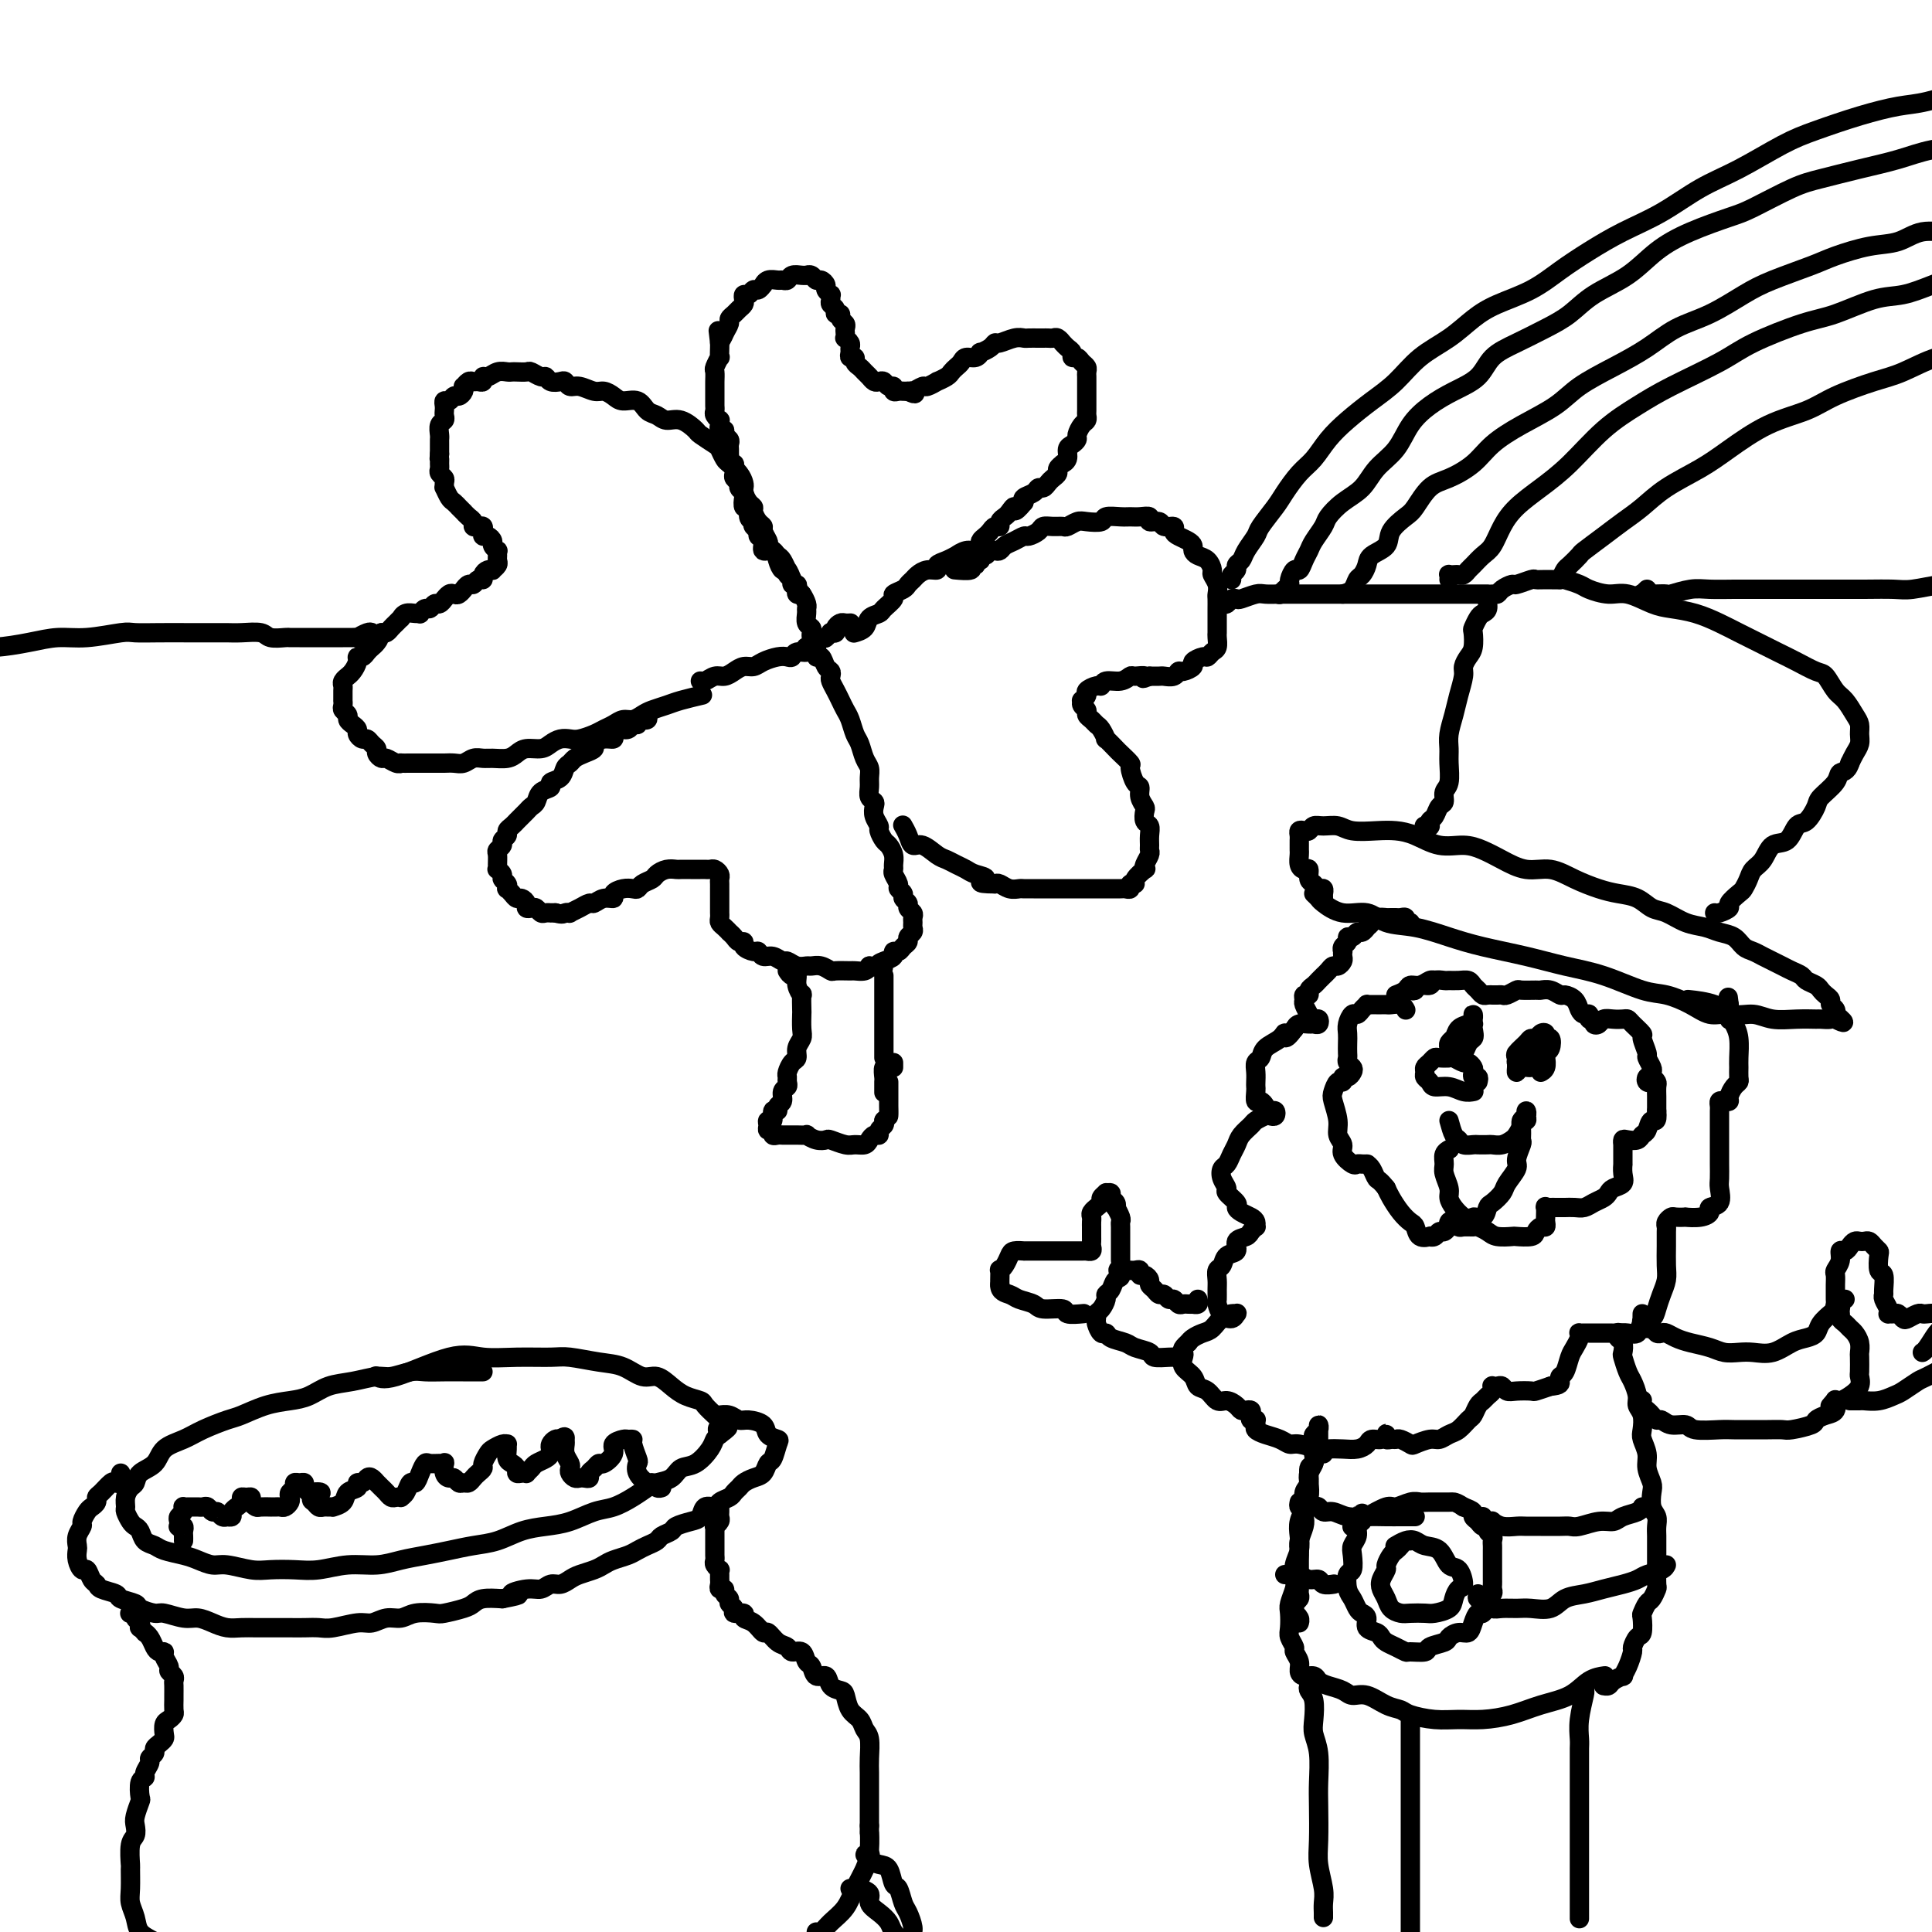 <svg viewBox='0 0 400 400' version='1.1' xmlns='http://www.w3.org/2000/svg' xmlns:xlink='http://www.w3.org/1999/xlink'><g fill='none' stroke='#000000' stroke-width='4' stroke-linecap='round' stroke-linejoin='round'><path d='M159,113c0.119,-0.222 0.238,-0.444 0,-1c-0.238,-0.556 -0.834,-1.444 -1,-2c-0.166,-0.556 0.096,-0.778 0,-1c-0.096,-0.222 -0.551,-0.444 -1,-1c-0.449,-0.556 -0.891,-1.444 -1,-2c-0.109,-0.556 0.115,-0.778 0,-1c-0.115,-0.222 -0.569,-0.443 -1,-1c-0.431,-0.557 -0.840,-1.449 -1,-2c-0.160,-0.551 -0.070,-0.762 0,-1c0.070,-0.238 0.120,-0.501 0,-1c-0.120,-0.499 -0.411,-1.232 -1,-2c-0.589,-0.768 -1.475,-1.572 -2,-2c-0.525,-0.428 -0.688,-0.481 -1,-1c-0.312,-0.519 -0.772,-1.506 -1,-2c-0.228,-0.494 -0.225,-0.496 -1,-1c-0.775,-0.504 -2.329,-1.512 -3,-2c-0.671,-0.488 -0.459,-0.458 -1,-1c-0.541,-0.542 -1.835,-1.655 -3,-2c-1.165,-0.345 -2.203,0.080 -3,0c-0.797,-0.080 -1.354,-0.665 -2,-1c-0.646,-0.335 -1.381,-0.419 -2,-1c-0.619,-0.581 -1.124,-1.657 -2,-2c-0.876,-0.343 -2.125,0.048 -3,0c-0.875,-0.048 -1.376,-0.534 -2,-1c-0.624,-0.466 -1.372,-0.913 -2,-1c-0.628,-0.087 -1.137,0.187 -2,0c-0.863,-0.187 -2.080,-0.834 -3,-1c-0.920,-0.166 -1.542,0.148 -2,0c-0.458,-0.148 -0.752,-0.756 -1,-1c-0.248,-0.244 -0.452,-0.122 -1,0c-0.548,0.122 -1.441,0.243 -2,0c-0.559,-0.243 -0.783,-0.850 -1,-1c-0.217,-0.150 -0.425,0.156 -1,0c-0.575,-0.156 -1.515,-0.774 -2,-1c-0.485,-0.226 -0.514,-0.062 -1,0c-0.486,0.062 -1.429,0.021 -2,0c-0.571,-0.021 -0.770,-0.021 -1,0c-0.230,0.021 -0.492,0.062 -1,0c-0.508,-0.062 -1.264,-0.227 -2,0c-0.736,0.227 -1.454,0.846 -2,1c-0.546,0.154 -0.920,-0.156 -1,0c-0.080,0.156 0.132,0.778 0,1c-0.132,0.222 -0.610,0.045 -1,0c-0.390,-0.045 -0.692,0.043 -1,0c-0.308,-0.043 -0.621,-0.218 -1,0c-0.379,0.218 -0.822,0.828 -1,1c-0.178,0.172 -0.089,-0.093 0,0c0.089,0.093 0.178,0.546 0,1c-0.178,0.454 -0.622,0.909 -1,1c-0.378,0.091 -0.690,-0.183 -1,0c-0.310,0.183 -0.619,0.822 -1,1c-0.381,0.178 -0.833,-0.107 -1,0c-0.167,0.107 -0.049,0.605 0,1c0.049,0.395 0.027,0.687 0,1c-0.027,0.313 -0.060,0.647 0,1c0.060,0.353 0.212,0.724 0,1c-0.212,0.276 -0.789,0.458 -1,1c-0.211,0.542 -0.057,1.444 0,2c0.057,0.556 0.015,0.765 0,1c-0.015,0.235 -0.004,0.496 0,1c0.004,0.504 0.002,1.252 0,2'/><path d='M91,94c-0.154,1.880 -0.037,1.081 0,1c0.037,-0.081 -0.004,0.555 0,1c0.004,0.445 0.054,0.698 0,1c-0.054,0.302 -0.211,0.654 0,1c0.211,0.346 0.792,0.688 1,1c0.208,0.312 0.044,0.594 0,1c-0.044,0.406 0.031,0.936 0,1c-0.031,0.064 -0.167,-0.338 0,0c0.167,0.338 0.637,1.415 1,2c0.363,0.585 0.618,0.678 1,1c0.382,0.322 0.890,0.874 1,1c0.110,0.126 -0.177,-0.174 0,0c0.177,0.174 0.817,0.821 1,1c0.183,0.179 -0.092,-0.109 0,0c0.092,0.109 0.550,0.617 1,1c0.450,0.383 0.891,0.641 1,1c0.109,0.359 -0.115,0.818 0,1c0.115,0.182 0.569,0.086 1,0c0.431,-0.086 0.837,-0.164 1,0c0.163,0.164 0.081,0.568 0,1c-0.081,0.432 -0.162,0.890 0,1c0.162,0.110 0.565,-0.129 1,0c0.435,0.129 0.901,0.626 1,1c0.099,0.374 -0.170,0.625 0,1c0.170,0.375 0.779,0.874 1,1c0.221,0.126 0.055,-0.120 0,0c-0.055,0.120 -0.000,0.607 0,1c0.000,0.393 -0.055,0.693 0,1c0.055,0.307 0.221,0.621 0,1c-0.221,0.379 -0.829,0.824 -1,1c-0.171,0.176 0.095,0.085 0,0c-0.095,-0.085 -0.550,-0.162 -1,0c-0.450,0.162 -0.894,0.564 -1,1c-0.106,0.436 0.125,0.905 0,1c-0.125,0.095 -0.607,-0.186 -1,0c-0.393,0.186 -0.697,0.838 -1,1c-0.303,0.162 -0.606,-0.167 -1,0c-0.394,0.167 -0.879,0.828 -1,1c-0.121,0.172 0.121,-0.146 0,0c-0.121,0.146 -0.606,0.756 -1,1c-0.394,0.244 -0.697,0.122 -1,0c-0.303,-0.122 -0.606,-0.244 -1,0c-0.394,0.244 -0.879,0.854 -1,1c-0.121,0.146 0.123,-0.172 0,0c-0.123,0.172 -0.611,0.835 -1,1c-0.389,0.165 -0.678,-0.166 -1,0c-0.322,0.166 -0.677,0.829 -1,1c-0.323,0.171 -0.615,-0.152 -1,0c-0.385,0.152 -0.864,0.777 -1,1c-0.136,0.223 0.069,0.045 0,0c-0.069,-0.045 -0.414,0.044 -1,0c-0.586,-0.044 -1.414,-0.219 -2,0c-0.586,0.219 -0.931,0.833 -1,1c-0.069,0.167 0.136,-0.113 0,0c-0.136,0.113 -0.614,0.618 -1,1c-0.386,0.382 -0.681,0.641 -1,1c-0.319,0.359 -0.663,0.817 -1,1c-0.337,0.183 -0.669,0.092 -1,0'/><path d='M79,131c-3.952,2.345 -1.832,1.207 -1,1c0.832,-0.207 0.377,0.518 0,1c-0.377,0.482 -0.675,0.720 -1,1c-0.325,0.280 -0.678,0.603 -1,1c-0.322,0.397 -0.612,0.867 -1,1c-0.388,0.133 -0.873,-0.070 -1,0c-0.127,0.070 0.106,0.414 0,1c-0.106,0.586 -0.550,1.414 -1,2c-0.450,0.586 -0.905,0.929 -1,1c-0.095,0.071 0.171,-0.131 0,0c-0.171,0.131 -0.778,0.595 -1,1c-0.222,0.405 -0.059,0.753 0,1c0.059,0.247 0.015,0.395 0,1c-0.015,0.605 0.000,1.668 0,2c-0.000,0.332 -0.015,-0.066 0,0c0.015,0.066 0.059,0.595 0,1c-0.059,0.405 -0.222,0.686 0,1c0.222,0.314 0.829,0.661 1,1c0.171,0.339 -0.095,0.669 0,1c0.095,0.331 0.550,0.662 1,1c0.450,0.338 0.894,0.682 1,1c0.106,0.318 -0.125,0.610 0,1c0.125,0.390 0.607,0.878 1,1c0.393,0.122 0.697,-0.121 1,0c0.303,0.121 0.605,0.606 1,1c0.395,0.394 0.883,0.698 1,1c0.117,0.302 -0.136,0.603 0,1c0.136,0.397 0.662,0.891 1,1c0.338,0.109 0.489,-0.167 1,0c0.511,0.167 1.382,0.777 2,1c0.618,0.223 0.984,0.060 1,0c0.016,-0.060 -0.319,-0.016 0,0c0.319,0.016 1.293,0.004 2,0c0.707,-0.004 1.148,-0.000 2,0c0.852,0.000 2.115,-0.004 3,0c0.885,0.004 1.392,0.015 2,0c0.608,-0.015 1.317,-0.057 2,0c0.683,0.057 1.342,0.212 2,0c0.658,-0.212 1.317,-0.792 2,-1c0.683,-0.208 1.389,-0.046 2,0c0.611,0.046 1.126,-0.025 2,0c0.874,0.025 2.107,0.148 3,0c0.893,-0.148 1.446,-0.565 2,-1c0.554,-0.435 1.107,-0.887 2,-1c0.893,-0.113 2.125,0.114 3,0c0.875,-0.114 1.393,-0.569 2,-1c0.607,-0.431 1.303,-0.836 2,-1c0.697,-0.164 1.394,-0.085 2,0c0.606,0.085 1.121,0.176 2,0c0.879,-0.176 2.122,-0.621 3,-1c0.878,-0.379 1.390,-0.693 2,-1c0.610,-0.307 1.317,-0.607 2,-1c0.683,-0.393 1.341,-0.879 2,-1c0.659,-0.121 1.319,0.122 2,0c0.681,-0.122 1.385,-0.611 2,-1c0.615,-0.389 1.143,-0.679 2,-1c0.857,-0.321 2.044,-0.674 3,-1c0.956,-0.326 1.680,-0.626 3,-1c1.320,-0.374 3.234,-0.821 4,-1c0.766,-0.179 0.383,-0.089 0,0'/><path d='M156,108c-0.122,0.336 -0.245,0.672 0,1c0.245,0.328 0.857,0.647 1,1c0.143,0.353 -0.183,0.741 0,1c0.183,0.259 0.875,0.389 1,1c0.125,0.611 -0.317,1.703 0,2c0.317,0.297 1.394,-0.202 2,0c0.606,0.202 0.740,1.105 1,2c0.260,0.895 0.647,1.783 1,2c0.353,0.217 0.673,-0.236 1,0c0.327,0.236 0.662,1.163 1,2c0.338,0.837 0.679,1.585 1,2c0.321,0.415 0.621,0.496 1,1c0.379,0.504 0.837,1.430 1,2c0.163,0.570 0.030,0.783 0,1c-0.030,0.217 0.044,0.440 0,1c-0.044,0.560 -0.207,1.459 0,2c0.207,0.541 0.784,0.723 1,1c0.216,0.277 0.072,0.647 0,1c-0.072,0.353 -0.070,0.687 0,1c0.070,0.313 0.208,0.605 0,1c-0.208,0.395 -0.763,0.894 -1,1c-0.237,0.106 -0.157,-0.182 0,0c0.157,0.182 0.391,0.833 0,1c-0.391,0.167 -1.407,-0.149 -2,0c-0.593,0.149 -0.764,0.762 -1,1c-0.236,0.238 -0.539,0.102 -1,0c-0.461,-0.102 -1.082,-0.168 -2,0c-0.918,0.168 -2.133,0.571 -3,1c-0.867,0.429 -1.387,0.884 -2,1c-0.613,0.116 -1.320,-0.109 -2,0c-0.680,0.109 -1.335,0.551 -2,1c-0.665,0.449 -1.341,0.905 -2,1c-0.659,0.095 -1.300,-0.170 -2,0c-0.700,0.170 -1.458,0.777 -2,1c-0.542,0.223 -0.869,0.064 -1,0c-0.131,-0.064 -0.065,-0.032 0,0'/><path d='M166,123c-0.414,0.081 -0.828,0.162 -1,0c-0.172,-0.162 -0.102,-0.568 0,-1c0.102,-0.432 0.237,-0.891 0,-1c-0.237,-0.109 -0.847,0.130 -1,0c-0.153,-0.130 0.152,-0.630 0,-1c-0.152,-0.370 -0.761,-0.610 -1,-1c-0.239,-0.390 -0.106,-0.932 0,-1c0.106,-0.068 0.187,0.336 0,0c-0.187,-0.336 -0.641,-1.414 -1,-2c-0.359,-0.586 -0.622,-0.682 -1,-1c-0.378,-0.318 -0.872,-0.859 -1,-1c-0.128,-0.141 0.110,0.117 0,0c-0.110,-0.117 -0.568,-0.609 -1,-1c-0.432,-0.391 -0.836,-0.683 -1,-1c-0.164,-0.317 -0.086,-0.661 0,-1c0.086,-0.339 0.182,-0.673 0,-1c-0.182,-0.327 -0.641,-0.646 -1,-1c-0.359,-0.354 -0.618,-0.743 -1,-1c-0.382,-0.257 -0.886,-0.384 -1,-1c-0.114,-0.616 0.162,-1.723 0,-2c-0.162,-0.277 -0.760,0.277 -1,0c-0.240,-0.277 -0.121,-1.384 0,-2c0.121,-0.616 0.243,-0.743 0,-1c-0.243,-0.257 -0.850,-0.646 -1,-1c-0.150,-0.354 0.157,-0.673 0,-1c-0.157,-0.327 -0.778,-0.661 -1,-1c-0.222,-0.339 -0.045,-0.682 0,-1c0.045,-0.318 -0.040,-0.610 0,-1c0.040,-0.390 0.207,-0.878 0,-1c-0.207,-0.122 -0.788,0.122 -1,0c-0.212,-0.122 -0.056,-0.610 0,-1c0.056,-0.390 0.011,-0.682 0,-1c-0.011,-0.318 0.012,-0.664 0,-1c-0.012,-0.336 -0.060,-0.663 0,-1c0.060,-0.337 0.226,-0.683 0,-1c-0.226,-0.317 -0.845,-0.606 -1,-1c-0.155,-0.394 0.154,-0.894 0,-1c-0.154,-0.106 -0.772,0.183 -1,0c-0.228,-0.183 -0.065,-0.837 0,-1c0.065,-0.163 0.031,0.163 0,0c-0.031,-0.163 -0.061,-0.817 0,-1c0.061,-0.183 0.212,0.106 0,0c-0.212,-0.106 -0.789,-0.606 -1,-1c-0.211,-0.394 -0.057,-0.683 0,-1c0.057,-0.317 0.015,-0.663 0,-1c-0.015,-0.337 -0.004,-0.667 0,-1c0.004,-0.333 0.001,-0.671 0,-1c-0.001,-0.329 -0.001,-0.650 0,-1c0.001,-0.350 0.004,-0.729 0,-1c-0.004,-0.271 -0.015,-0.435 0,-1c0.015,-0.565 0.057,-1.531 0,-2c-0.057,-0.469 -0.211,-0.441 0,-1c0.211,-0.559 0.789,-1.707 1,-2c0.211,-0.293 0.057,0.267 0,0c-0.057,-0.267 -0.016,-1.362 0,-2c0.016,-0.638 0.008,-0.819 0,-1'/><path d='M149,71c-0.508,-4.527 -0.277,-1.843 0,-1c0.277,0.843 0.599,-0.155 1,-1c0.401,-0.845 0.882,-1.536 1,-2c0.118,-0.464 -0.126,-0.701 0,-1c0.126,-0.299 0.621,-0.658 1,-1c0.379,-0.342 0.640,-0.665 1,-1c0.360,-0.335 0.817,-0.682 1,-1c0.183,-0.318 0.090,-0.606 0,-1c-0.090,-0.394 -0.178,-0.894 0,-1c0.178,-0.106 0.622,0.183 1,0c0.378,-0.183 0.692,-0.837 1,-1c0.308,-0.163 0.611,0.167 1,0c0.389,-0.167 0.864,-0.830 1,-1c0.136,-0.170 -0.065,0.151 0,0c0.065,-0.151 0.398,-0.776 1,-1c0.602,-0.224 1.474,-0.046 2,0c0.526,0.046 0.705,-0.040 1,0c0.295,0.040 0.705,0.207 1,0c0.295,-0.207 0.474,-0.789 1,-1c0.526,-0.211 1.398,-0.053 2,0c0.602,0.053 0.935,-0.001 1,0c0.065,0.001 -0.136,0.056 0,0c0.136,-0.056 0.610,-0.222 1,0c0.390,0.222 0.697,0.834 1,1c0.303,0.166 0.603,-0.114 1,0c0.397,0.114 0.891,0.622 1,1c0.109,0.378 -0.168,0.626 0,1c0.168,0.374 0.781,0.873 1,1c0.219,0.127 0.043,-0.120 0,0c-0.043,0.120 0.045,0.606 0,1c-0.045,0.394 -0.223,0.697 0,1c0.223,0.303 0.848,0.606 1,1c0.152,0.394 -0.170,0.879 0,1c0.170,0.121 0.830,-0.123 1,0c0.170,0.123 -0.150,0.611 0,1c0.150,0.389 0.771,0.678 1,1c0.229,0.322 0.065,0.678 0,1c-0.065,0.322 -0.032,0.611 0,1c0.032,0.389 0.061,0.877 0,1c-0.061,0.123 -0.214,-0.121 0,0c0.214,0.121 0.793,0.606 1,1c0.207,0.394 0.041,0.697 0,1c-0.041,0.303 0.045,0.606 0,1c-0.045,0.394 -0.219,0.879 0,1c0.219,0.121 0.832,-0.123 1,0c0.168,0.123 -0.110,0.611 0,1c0.110,0.389 0.607,0.679 1,1c0.393,0.321 0.683,0.673 1,1c0.317,0.327 0.662,0.627 1,1c0.338,0.373 0.669,0.817 1,1c0.331,0.183 0.662,0.105 1,0c0.338,-0.105 0.682,-0.238 1,0c0.318,0.238 0.610,0.849 1,1c0.390,0.151 0.878,-0.156 1,0c0.122,0.156 -0.122,0.774 0,1c0.122,0.226 0.610,0.061 1,0c0.390,-0.061 0.683,-0.017 1,0c0.317,0.017 0.659,0.009 1,0'/><path d='M188,81c2.114,1.065 1.397,0.229 1,0c-0.397,-0.229 -0.476,0.150 0,0c0.476,-0.150 1.507,-0.828 2,-1c0.493,-0.172 0.447,0.161 1,0c0.553,-0.161 1.706,-0.817 2,-1c0.294,-0.183 -0.272,0.106 0,0c0.272,-0.106 1.381,-0.607 2,-1c0.619,-0.393 0.747,-0.679 1,-1c0.253,-0.321 0.632,-0.679 1,-1c0.368,-0.321 0.724,-0.607 1,-1c0.276,-0.393 0.473,-0.893 1,-1c0.527,-0.107 1.384,0.177 2,0c0.616,-0.177 0.989,-0.817 1,-1c0.011,-0.183 -0.342,0.091 0,0c0.342,-0.091 1.377,-0.546 2,-1c0.623,-0.454 0.834,-0.906 1,-1c0.166,-0.094 0.286,0.171 1,0c0.714,-0.171 2.023,-0.778 3,-1c0.977,-0.222 1.624,-0.060 2,0c0.376,0.060 0.482,0.016 1,0c0.518,-0.016 1.448,-0.005 2,0c0.552,0.005 0.726,0.005 1,0c0.274,-0.005 0.647,-0.016 1,0c0.353,0.016 0.686,0.060 1,0c0.314,-0.060 0.610,-0.224 1,0c0.390,0.224 0.874,0.834 1,1c0.126,0.166 -0.107,-0.114 0,0c0.107,0.114 0.553,0.622 1,1c0.447,0.378 0.894,0.626 1,1c0.106,0.374 -0.129,0.874 0,1c0.129,0.126 0.623,-0.121 1,0c0.377,0.121 0.637,0.610 1,1c0.363,0.390 0.829,0.682 1,1c0.171,0.318 0.046,0.661 0,1c-0.046,0.339 -0.012,0.673 0,1c0.012,0.327 0.003,0.646 0,1c-0.003,0.354 -0.001,0.743 0,1c0.001,0.257 0.000,0.383 0,1c-0.000,0.617 0.001,1.724 0,2c-0.001,0.276 -0.003,-0.278 0,0c0.003,0.278 0.011,1.388 0,2c-0.011,0.612 -0.041,0.727 0,1c0.041,0.273 0.152,0.703 0,1c-0.152,0.297 -0.567,0.460 -1,1c-0.433,0.540 -0.886,1.458 -1,2c-0.114,0.542 0.109,0.710 0,1c-0.109,0.290 -0.550,0.704 -1,1c-0.450,0.296 -0.909,0.475 -1,1c-0.091,0.525 0.187,1.398 0,2c-0.187,0.602 -0.838,0.935 -1,1c-0.162,0.065 0.164,-0.138 0,0c-0.164,0.138 -0.817,0.615 -1,1c-0.183,0.385 0.105,0.677 0,1c-0.105,0.323 -0.604,0.678 -1,1c-0.396,0.322 -0.688,0.611 -1,1c-0.312,0.389 -0.644,0.878 -1,1c-0.356,0.122 -0.734,-0.122 -1,0c-0.266,0.122 -0.418,0.610 -1,1c-0.582,0.390 -1.595,0.683 -2,1c-0.405,0.317 -0.203,0.659 0,1'/><path d='M212,104c-2.415,2.964 -1.953,1.372 -2,1c-0.047,-0.372 -0.604,0.474 -1,1c-0.396,0.526 -0.631,0.732 -1,1c-0.369,0.268 -0.872,0.596 -1,1c-0.128,0.404 0.119,0.882 0,1c-0.119,0.118 -0.606,-0.123 -1,0c-0.394,0.123 -0.696,0.611 -1,1c-0.304,0.389 -0.609,0.677 -1,1c-0.391,0.323 -0.869,0.679 -1,1c-0.131,0.321 0.086,0.607 0,1c-0.086,0.393 -0.473,0.893 -1,1c-0.527,0.107 -1.193,-0.179 -2,0c-0.807,0.179 -1.756,0.822 -2,1c-0.244,0.178 0.216,-0.111 0,0c-0.216,0.111 -1.108,0.621 -2,1c-0.892,0.379 -1.783,0.626 -2,1c-0.217,0.374 0.240,0.874 0,1c-0.240,0.126 -1.176,-0.121 -2,0c-0.824,0.121 -1.535,0.610 -2,1c-0.465,0.390 -0.683,0.681 -1,1c-0.317,0.319 -0.733,0.667 -1,1c-0.267,0.333 -0.385,0.653 -1,1c-0.615,0.347 -1.727,0.722 -2,1c-0.273,0.278 0.293,0.459 0,1c-0.293,0.541 -1.445,1.441 -2,2c-0.555,0.559 -0.513,0.777 -1,1c-0.487,0.223 -1.502,0.452 -2,1c-0.498,0.548 -0.480,1.417 -1,2c-0.520,0.583 -1.577,0.881 -2,1c-0.423,0.119 -0.211,0.060 0,0'/><path d='M176,129c0.092,-0.006 0.183,-0.012 0,0c-0.183,0.012 -0.642,0.042 -1,0c-0.358,-0.042 -0.617,-0.156 -1,0c-0.383,0.156 -0.891,0.581 -1,1c-0.109,0.419 0.181,0.830 0,1c-0.181,0.170 -0.832,0.097 -1,0c-0.168,-0.097 0.147,-0.218 0,0c-0.147,0.218 -0.756,0.777 -1,1c-0.244,0.223 -0.122,0.112 0,0'/><path d='M134,148c0.122,0.425 0.244,0.850 0,1c-0.244,0.150 -0.853,0.025 -1,0c-0.147,-0.025 0.169,0.050 0,0c-0.169,-0.050 -0.822,-0.224 -1,0c-0.178,0.224 0.120,0.847 0,1c-0.120,0.153 -0.658,-0.165 -1,0c-0.342,0.165 -0.489,0.814 -1,1c-0.511,0.186 -1.385,-0.091 -2,0c-0.615,0.091 -0.972,0.549 -1,1c-0.028,0.451 0.274,0.894 0,1c-0.274,0.106 -1.124,-0.126 -2,0c-0.876,0.126 -1.779,0.612 -2,1c-0.221,0.388 0.239,0.680 0,1c-0.239,0.320 -1.176,0.667 -2,1c-0.824,0.333 -1.535,0.652 -2,1c-0.465,0.348 -0.683,0.723 -1,1c-0.317,0.277 -0.733,0.454 -1,1c-0.267,0.546 -0.386,1.459 -1,2c-0.614,0.541 -1.723,0.708 -2,1c-0.277,0.292 0.277,0.708 0,1c-0.277,0.292 -1.383,0.459 -2,1c-0.617,0.541 -0.743,1.454 -1,2c-0.257,0.546 -0.646,0.724 -1,1c-0.354,0.276 -0.673,0.651 -1,1c-0.327,0.349 -0.661,0.671 -1,1c-0.339,0.329 -0.683,0.666 -1,1c-0.317,0.334 -0.606,0.667 -1,1c-0.394,0.333 -0.894,0.667 -1,1c-0.106,0.333 0.182,0.666 0,1c-0.182,0.334 -0.833,0.670 -1,1c-0.167,0.330 0.152,0.653 0,1c-0.152,0.347 -0.774,0.719 -1,1c-0.226,0.281 -0.057,0.470 0,1c0.057,0.530 0.000,1.399 0,2c-0.000,0.601 0.056,0.934 0,1c-0.056,0.066 -0.225,-0.136 0,0c0.225,0.136 0.844,0.610 1,1c0.156,0.390 -0.151,0.696 0,1c0.151,0.304 0.762,0.607 1,1c0.238,0.393 0.105,0.875 0,1c-0.105,0.125 -0.182,-0.107 0,0c0.182,0.107 0.622,0.554 1,1c0.378,0.446 0.693,0.890 1,1c0.307,0.110 0.607,-0.115 1,0c0.393,0.115 0.879,0.571 1,1c0.121,0.429 -0.123,0.833 0,1c0.123,0.167 0.611,0.097 1,0c0.389,-0.097 0.678,-0.222 1,0c0.322,0.222 0.677,0.792 1,1c0.323,0.208 0.612,0.056 1,0c0.388,-0.056 0.874,-0.015 1,0c0.126,0.015 -0.107,0.004 0,0c0.107,-0.004 0.553,-0.002 1,0'/><path d='M115,189c1.623,0.467 1.682,0.135 2,0c0.318,-0.135 0.897,-0.074 1,0c0.103,0.074 -0.268,0.159 0,0c0.268,-0.159 1.176,-0.564 2,-1c0.824,-0.436 1.564,-0.904 2,-1c0.436,-0.096 0.567,0.181 1,0c0.433,-0.181 1.166,-0.819 2,-1c0.834,-0.181 1.768,0.096 2,0c0.232,-0.096 -0.237,-0.565 0,-1c0.237,-0.435 1.181,-0.838 2,-1c0.819,-0.162 1.514,-0.085 2,0c0.486,0.085 0.763,0.177 1,0c0.237,-0.177 0.435,-0.622 1,-1c0.565,-0.378 1.498,-0.690 2,-1c0.502,-0.310 0.572,-0.619 1,-1c0.428,-0.381 1.214,-0.834 2,-1c0.786,-0.166 1.574,-0.044 2,0c0.426,0.044 0.492,0.012 1,0c0.508,-0.012 1.460,-0.003 2,0c0.540,0.003 0.670,0.001 1,0c0.330,-0.001 0.862,-0.001 1,0c0.138,0.001 -0.117,0.003 0,0c0.117,-0.003 0.606,-0.012 1,0c0.394,0.012 0.694,0.044 1,0c0.306,-0.044 0.618,-0.165 1,0c0.382,0.165 0.834,0.617 1,1c0.166,0.383 0.044,0.698 0,1c-0.044,0.302 -0.012,0.592 0,1c0.012,0.408 0.003,0.935 0,1c-0.003,0.065 -0.001,-0.334 0,0c0.001,0.334 0.000,1.399 0,2c-0.000,0.601 -0.001,0.739 0,1c0.001,0.261 0.003,0.647 0,1c-0.003,0.353 -0.011,0.673 0,1c0.011,0.327 0.041,0.661 0,1c-0.041,0.339 -0.151,0.682 0,1c0.151,0.318 0.565,0.611 1,1c0.435,0.389 0.891,0.874 1,1c0.109,0.126 -0.130,-0.107 0,0c0.130,0.107 0.630,0.555 1,1c0.370,0.445 0.610,0.889 1,1c0.390,0.111 0.930,-0.110 1,0c0.070,0.110 -0.329,0.550 0,1c0.329,0.450 1.388,0.909 2,1c0.612,0.091 0.779,-0.187 1,0c0.221,0.187 0.496,0.838 1,1c0.504,0.162 1.238,-0.167 2,0c0.762,0.167 1.551,0.830 2,1c0.449,0.170 0.557,-0.152 1,0c0.443,0.152 1.222,0.776 2,1c0.778,0.224 1.554,0.046 2,0c0.446,-0.046 0.561,0.040 1,0c0.439,-0.040 1.202,-0.207 2,0c0.798,0.207 1.632,0.788 2,1c0.368,0.212 0.270,0.054 1,0c0.730,-0.054 2.288,-0.004 3,0c0.712,0.004 0.576,-0.037 1,0c0.424,0.037 1.407,0.154 2,0c0.593,-0.154 0.797,-0.577 1,-1'/><path d='M180,200c4.448,0.668 2.568,0.337 2,0c-0.568,-0.337 0.176,-0.682 1,-1c0.824,-0.318 1.727,-0.610 2,-1c0.273,-0.390 -0.086,-0.878 0,-1c0.086,-0.122 0.615,0.122 1,0c0.385,-0.122 0.625,-0.610 1,-1c0.375,-0.390 0.885,-0.682 1,-1c0.115,-0.318 -0.166,-0.663 0,-1c0.166,-0.337 0.778,-0.668 1,-1c0.222,-0.332 0.056,-0.666 0,-1c-0.056,-0.334 0.000,-0.667 0,-1c-0.000,-0.333 -0.057,-0.667 0,-1c0.057,-0.333 0.227,-0.667 0,-1c-0.227,-0.333 -0.849,-0.667 -1,-1c-0.151,-0.333 0.171,-0.666 0,-1c-0.171,-0.334 -0.834,-0.671 -1,-1c-0.166,-0.329 0.166,-0.652 0,-1c-0.166,-0.348 -0.829,-0.723 -1,-1c-0.171,-0.277 0.151,-0.458 0,-1c-0.151,-0.542 -0.776,-1.445 -1,-2c-0.224,-0.555 -0.049,-0.764 0,-1c0.049,-0.236 -0.029,-0.501 0,-1c0.029,-0.499 0.167,-1.232 0,-2c-0.167,-0.768 -0.637,-1.570 -1,-2c-0.363,-0.430 -0.619,-0.486 -1,-1c-0.381,-0.514 -0.886,-1.486 -1,-2c-0.114,-0.514 0.162,-0.571 0,-1c-0.162,-0.429 -0.761,-1.231 -1,-2c-0.239,-0.769 -0.117,-1.504 0,-2c0.117,-0.496 0.228,-0.752 0,-1c-0.228,-0.248 -0.796,-0.488 -1,-1c-0.204,-0.512 -0.044,-1.296 0,-2c0.044,-0.704 -0.030,-1.328 0,-2c0.030,-0.672 0.163,-1.391 0,-2c-0.163,-0.609 -0.621,-1.108 -1,-2c-0.379,-0.892 -0.679,-2.178 -1,-3c-0.321,-0.822 -0.663,-1.178 -1,-2c-0.337,-0.822 -0.668,-2.108 -1,-3c-0.332,-0.892 -0.663,-1.391 -1,-2c-0.337,-0.609 -0.678,-1.329 -1,-2c-0.322,-0.671 -0.625,-1.292 -1,-2c-0.375,-0.708 -0.821,-1.504 -1,-2c-0.179,-0.496 -0.090,-0.691 0,-1c0.090,-0.309 0.183,-0.730 0,-1c-0.183,-0.270 -0.641,-0.388 -1,-1c-0.359,-0.612 -0.618,-1.719 -1,-2c-0.382,-0.281 -0.886,0.265 -1,0c-0.114,-0.265 0.162,-1.341 0,-2c-0.162,-0.659 -0.760,-0.903 -1,-1c-0.240,-0.097 -0.120,-0.049 0,0'/><path d='M198,118c-0.348,-0.033 -0.697,-0.065 0,0c0.697,0.065 2.439,0.229 3,0c0.561,-0.229 -0.061,-0.850 0,-1c0.061,-0.150 0.804,0.171 1,0c0.196,-0.171 -0.155,-0.834 0,-1c0.155,-0.166 0.815,0.166 1,0c0.185,-0.166 -0.105,-0.828 0,-1c0.105,-0.172 0.605,0.147 1,0c0.395,-0.147 0.686,-0.760 1,-1c0.314,-0.240 0.651,-0.107 1,0c0.349,0.107 0.708,0.187 1,0c0.292,-0.187 0.516,-0.641 1,-1c0.484,-0.359 1.228,-0.622 2,-1c0.772,-0.378 1.571,-0.872 2,-1c0.429,-0.128 0.486,0.109 1,0c0.514,-0.109 1.485,-0.564 2,-1c0.515,-0.436 0.575,-0.853 1,-1c0.425,-0.147 1.215,-0.026 2,0c0.785,0.026 1.566,-0.045 2,0c0.434,0.045 0.520,0.204 1,0c0.480,-0.204 1.354,-0.773 2,-1c0.646,-0.227 1.065,-0.114 2,0c0.935,0.114 2.385,0.227 3,0c0.615,-0.227 0.393,-0.794 1,-1c0.607,-0.206 2.041,-0.051 3,0c0.959,0.051 1.441,-0.001 2,0c0.559,0.001 1.195,0.057 2,0c0.805,-0.057 1.778,-0.226 2,0c0.222,0.226 -0.309,0.848 0,1c0.309,0.152 1.458,-0.167 2,0c0.542,0.167 0.477,0.818 1,1c0.523,0.182 1.632,-0.106 2,0c0.368,0.106 -0.007,0.606 0,1c0.007,0.394 0.396,0.683 1,1c0.604,0.317 1.422,0.661 2,1c0.578,0.339 0.915,0.672 1,1c0.085,0.328 -0.083,0.650 0,1c0.083,0.350 0.418,0.726 1,1c0.582,0.274 1.410,0.445 2,1c0.590,0.555 0.943,1.496 1,2c0.057,0.504 -0.181,0.573 0,1c0.181,0.427 0.781,1.213 1,2c0.219,0.787 0.059,1.577 0,2c-0.059,0.423 -0.016,0.480 0,1c0.016,0.520 0.004,1.501 0,2c-0.004,0.499 -0.001,0.514 0,1c0.001,0.486 0.001,1.444 0,2c-0.001,0.556 -0.003,0.712 0,1c0.003,0.288 0.012,0.708 0,1c-0.012,0.292 -0.043,0.456 0,1c0.043,0.544 0.161,1.469 0,2c-0.161,0.531 -0.602,0.667 -1,1c-0.398,0.333 -0.754,0.864 -1,1c-0.246,0.136 -0.381,-0.122 -1,0c-0.619,0.122 -1.723,0.625 -2,1c-0.277,0.375 0.273,0.622 0,1c-0.273,0.378 -1.368,0.886 -2,1c-0.632,0.114 -0.802,-0.166 -1,0c-0.198,0.166 -0.424,0.776 -1,1c-0.576,0.224 -1.501,0.060 -2,0c-0.499,-0.060 -0.571,-0.017 -1,0c-0.429,0.017 -1.214,0.009 -2,0'/><path d='M238,140c-2.282,0.924 -0.986,0.232 -1,0c-0.014,-0.232 -1.338,-0.006 -2,0c-0.662,0.006 -0.662,-0.210 -1,0c-0.338,0.210 -1.012,0.844 -2,1c-0.988,0.156 -2.288,-0.166 -3,0c-0.712,0.166 -0.836,0.819 -1,1c-0.164,0.181 -0.369,-0.110 -1,0c-0.631,0.110 -1.687,0.621 -2,1c-0.313,0.379 0.116,0.626 0,1c-0.116,0.374 -0.778,0.874 -1,1c-0.222,0.126 -0.004,-0.121 0,0c0.004,0.121 -0.206,0.610 0,1c0.206,0.390 0.828,0.680 1,1c0.172,0.320 -0.107,0.668 0,1c0.107,0.332 0.601,0.647 1,1c0.399,0.353 0.702,0.743 1,1c0.298,0.257 0.589,0.382 1,1c0.411,0.618 0.941,1.728 1,2c0.059,0.272 -0.353,-0.294 0,0c0.353,0.294 1.470,1.449 2,2c0.530,0.551 0.472,0.500 1,1c0.528,0.500 1.643,1.551 2,2c0.357,0.449 -0.044,0.295 0,1c0.044,0.705 0.534,2.268 1,3c0.466,0.732 0.908,0.634 1,1c0.092,0.366 -0.168,1.197 0,2c0.168,0.803 0.763,1.580 1,2c0.237,0.420 0.116,0.483 0,1c-0.116,0.517 -0.228,1.487 0,2c0.228,0.513 0.794,0.570 1,1c0.206,0.430 0.052,1.232 0,2c-0.052,0.768 -0.000,1.502 0,2c0.000,0.498 -0.050,0.759 0,1c0.050,0.241 0.202,0.463 0,1c-0.202,0.537 -0.757,1.388 -1,2c-0.243,0.612 -0.174,0.986 0,1c0.174,0.014 0.454,-0.332 0,0c-0.454,0.332 -1.642,1.343 -2,2c-0.358,0.657 0.112,0.961 0,1c-0.112,0.039 -0.808,-0.186 -1,0c-0.192,0.186 0.118,0.782 0,1c-0.118,0.218 -0.664,0.058 -1,0c-0.336,-0.058 -0.461,-0.016 -1,0c-0.539,0.016 -1.491,0.004 -2,0c-0.509,-0.004 -0.574,-0.001 -1,0c-0.426,0.001 -1.213,0.000 -2,0c-0.787,-0.000 -1.573,-0.000 -2,0c-0.427,0.000 -0.495,0.000 -1,0c-0.505,-0.000 -1.449,-0.000 -2,0c-0.551,0.000 -0.710,0.000 -1,0c-0.290,-0.000 -0.710,-0.000 -1,0c-0.290,0.000 -0.449,0.000 -1,0c-0.551,-0.000 -1.495,-0.000 -2,0c-0.505,0.000 -0.572,0.001 -1,0c-0.428,-0.001 -1.218,-0.004 -2,0c-0.782,0.004 -1.558,0.015 -2,0c-0.442,-0.015 -0.552,-0.056 -1,0c-0.448,0.056 -1.236,0.207 -2,0c-0.764,-0.207 -1.504,-0.774 -2,-1c-0.496,-0.226 -0.748,-0.113 -1,0'/><path d='M206,183c-4.844,-0.024 -2.453,-0.584 -2,-1c0.453,-0.416 -1.032,-0.687 -2,-1c-0.968,-0.313 -1.418,-0.666 -2,-1c-0.582,-0.334 -1.298,-0.648 -2,-1c-0.702,-0.352 -1.392,-0.741 -2,-1c-0.608,-0.259 -1.133,-0.388 -2,-1c-0.867,-0.612 -2.075,-1.705 -3,-2c-0.925,-0.295 -1.568,0.210 -2,0c-0.432,-0.210 -0.655,-1.133 -1,-2c-0.345,-0.867 -0.813,-1.676 -1,-2c-0.187,-0.324 -0.094,-0.162 0,0'/><path d='M163,201c0.301,0.465 0.603,0.931 1,1c0.397,0.069 0.891,-0.258 1,0c0.109,0.258 -0.167,1.100 0,2c0.167,0.900 0.776,1.859 1,2c0.224,0.141 0.061,-0.534 0,0c-0.061,0.534 -0.020,2.278 0,3c0.020,0.722 0.020,0.421 0,1c-0.020,0.579 -0.061,2.038 0,3c0.061,0.962 0.223,1.427 0,2c-0.223,0.573 -0.830,1.253 -1,2c-0.170,0.747 0.098,1.562 0,2c-0.098,0.438 -0.561,0.499 -1,1c-0.439,0.501 -0.854,1.443 -1,2c-0.146,0.557 -0.024,0.731 0,1c0.024,0.269 -0.050,0.635 0,1c0.050,0.365 0.225,0.729 0,1c-0.225,0.271 -0.849,0.449 -1,1c-0.151,0.551 0.171,1.476 0,2c-0.171,0.524 -0.834,0.647 -1,1c-0.166,0.353 0.166,0.934 0,1c-0.166,0.066 -0.830,-0.385 -1,0c-0.170,0.385 0.155,1.605 0,2c-0.155,0.395 -0.788,-0.034 -1,0c-0.212,0.034 -0.001,0.531 0,1c0.001,0.469 -0.207,0.910 0,1c0.207,0.090 0.830,-0.172 1,0c0.170,0.172 -0.113,0.778 0,1c0.113,0.222 0.622,0.059 1,0c0.378,-0.059 0.625,-0.016 1,0c0.375,0.016 0.879,0.005 1,0c0.121,-0.005 -0.141,-0.002 0,0c0.141,0.002 0.684,0.004 1,0c0.316,-0.004 0.403,-0.015 1,0c0.597,0.015 1.702,0.056 2,0c0.298,-0.056 -0.212,-0.207 0,0c0.212,0.207 1.145,0.773 2,1c0.855,0.227 1.633,0.114 2,0c0.367,-0.114 0.322,-0.229 1,0c0.678,0.229 2.079,0.804 3,1c0.921,0.196 1.361,0.015 2,0c0.639,-0.015 1.477,0.137 2,0c0.523,-0.137 0.732,-0.561 1,-1c0.268,-0.439 0.594,-0.891 1,-1c0.406,-0.109 0.892,0.125 1,0c0.108,-0.125 -0.163,-0.611 0,-1c0.163,-0.389 0.761,-0.683 1,-1c0.239,-0.317 0.120,-0.659 0,-1'/><path d='M183,232c0.845,-0.893 0.959,-0.624 1,-1c0.041,-0.376 0.011,-1.397 0,-2c-0.011,-0.603 -0.003,-0.789 0,-1c0.003,-0.211 0.001,-0.448 0,-1c-0.001,-0.552 -0.000,-1.418 0,-2c0.000,-0.582 0.000,-0.881 0,-1c-0.000,-0.119 -0.000,-0.060 0,0'/><path d='M183,202c0.000,0.325 0.000,0.650 0,1c0.000,0.350 0.000,0.725 0,1c0.000,0.275 0.000,0.449 0,1c0.000,0.551 0.000,1.478 0,2c0.000,0.522 0.000,0.637 0,1c0.000,0.363 0.000,0.973 0,2c0.000,1.027 0.000,2.471 0,4c0.000,1.529 0.000,3.142 0,4c0.000,0.858 0.000,0.959 0,1c0.000,0.041 0.000,0.020 0,0'/><path d='M185,221c0.000,-0.417 0.000,-0.833 0,-1c0.000,-0.167 0.000,-0.083 0,0'/><path d='M184,220c0.113,0.479 0.226,0.959 0,1c-0.226,0.041 -0.793,-0.356 -1,0c-0.207,0.356 -0.056,1.467 0,2c0.056,0.533 0.015,0.490 0,1c-0.015,0.510 -0.004,1.574 0,2c0.004,0.426 0.002,0.213 0,0'/><path d='M272,185c0.396,0.374 0.792,0.748 1,1c0.208,0.252 0.226,0.381 1,1c0.774,0.619 2.302,1.727 4,2c1.698,0.273 3.566,-0.289 5,0c1.434,0.289 2.432,1.428 4,2c1.568,0.572 3.704,0.576 6,1c2.296,0.424 4.750,1.267 7,2c2.250,0.733 4.296,1.356 7,2c2.704,0.644 6.066,1.310 9,2c2.934,0.690 5.439,1.406 8,2c2.561,0.594 5.178,1.067 8,2c2.822,0.933 5.849,2.326 8,3c2.151,0.674 3.428,0.629 5,1c1.572,0.371 3.441,1.157 5,2c1.559,0.843 2.810,1.741 4,2c1.190,0.259 2.320,-0.123 3,0c0.680,0.123 0.908,0.749 1,1c0.092,0.251 0.046,0.125 0,0'/><path d='M274,186c0.007,-0.455 0.013,-0.910 0,-1c-0.013,-0.090 -0.046,0.184 0,0c0.046,-0.184 0.171,-0.828 0,-1c-0.171,-0.172 -0.637,0.126 -1,0c-0.363,-0.126 -0.623,-0.677 -1,-1c-0.377,-0.323 -0.872,-0.419 -1,-1c-0.128,-0.581 0.109,-1.647 0,-2c-0.109,-0.353 -0.565,0.008 -1,0c-0.435,-0.008 -0.849,-0.383 -1,-1c-0.151,-0.617 -0.040,-1.474 0,-2c0.040,-0.526 0.010,-0.719 0,-1c-0.010,-0.281 0.000,-0.650 0,-1c-0.000,-0.350 -0.011,-0.681 0,-1c0.011,-0.319 0.044,-0.625 0,-1c-0.044,-0.375 -0.164,-0.818 0,-1c0.164,-0.182 0.614,-0.102 1,0c0.386,0.102 0.709,0.227 1,0c0.291,-0.227 0.549,-0.807 1,-1c0.451,-0.193 1.096,0.000 2,0c0.904,-0.000 2.068,-0.195 3,0c0.932,0.195 1.634,0.778 3,1c1.366,0.222 3.397,0.083 5,0c1.603,-0.083 2.778,-0.111 4,0c1.222,0.111 2.493,0.361 4,1c1.507,0.639 3.252,1.668 5,2c1.748,0.332 3.499,-0.032 5,0c1.501,0.032 2.753,0.459 4,1c1.247,0.541 2.490,1.195 4,2c1.510,0.805 3.288,1.760 5,2c1.712,0.240 3.357,-0.235 5,0c1.643,0.235 3.283,1.180 5,2c1.717,0.820 3.512,1.514 5,2c1.488,0.486 2.669,0.764 4,1c1.331,0.236 2.810,0.430 4,1c1.190,0.570 2.089,1.515 3,2c0.911,0.485 1.833,0.510 3,1c1.167,0.490 2.578,1.444 4,2c1.422,0.556 2.856,0.712 4,1c1.144,0.288 1.997,0.707 3,1c1.003,0.293 2.155,0.460 3,1c0.845,0.540 1.381,1.454 2,2c0.619,0.546 1.320,0.724 2,1c0.680,0.276 1.338,0.651 2,1c0.662,0.349 1.328,0.671 2,1c0.672,0.329 1.350,0.666 2,1c0.650,0.334 1.274,0.667 2,1c0.726,0.333 1.556,0.667 2,1c0.444,0.333 0.501,0.667 1,1c0.499,0.333 1.439,0.667 2,1c0.561,0.333 0.743,0.666 1,1c0.257,0.334 0.591,0.667 1,1c0.409,0.333 0.894,0.664 1,1c0.106,0.336 -0.168,0.678 0,1c0.168,0.322 0.776,0.625 1,1c0.224,0.375 0.064,0.821 0,1c-0.064,0.179 -0.032,0.089 0,0'/><path d='M380,210c3.278,2.702 0.973,1.456 0,1c-0.973,-0.456 -0.612,-0.121 -1,0c-0.388,0.121 -1.523,0.028 -2,0c-0.477,-0.028 -0.294,0.008 -1,0c-0.706,-0.008 -2.301,-0.061 -4,0c-1.699,0.061 -3.503,0.237 -5,0c-1.497,-0.237 -2.686,-0.887 -4,-1c-1.314,-0.113 -2.754,0.310 -4,0c-1.246,-0.310 -2.297,-1.353 -4,-2c-1.703,-0.647 -4.058,-0.899 -5,-1c-0.942,-0.101 -0.471,-0.050 0,0'/><path d='M295,171c-0.111,0.007 -0.223,0.014 0,0c0.223,-0.014 0.780,-0.049 1,0c0.220,0.049 0.101,0.183 0,0c-0.101,-0.183 -0.186,-0.682 0,-1c0.186,-0.318 0.642,-0.453 1,-1c0.358,-0.547 0.618,-1.504 1,-2c0.382,-0.496 0.887,-0.531 1,-1c0.113,-0.469 -0.167,-1.374 0,-2c0.167,-0.626 0.780,-0.975 1,-2c0.220,-1.025 0.048,-2.727 0,-4c-0.048,-1.273 0.030,-2.116 0,-3c-0.030,-0.884 -0.166,-1.808 0,-3c0.166,-1.192 0.636,-2.651 1,-4c0.364,-1.349 0.623,-2.587 1,-4c0.377,-1.413 0.872,-3.002 1,-4c0.128,-0.998 -0.110,-1.404 0,-2c0.110,-0.596 0.568,-1.382 1,-2c0.432,-0.618 0.836,-1.069 1,-2c0.164,-0.931 0.086,-2.343 0,-3c-0.086,-0.657 -0.182,-0.561 0,-1c0.182,-0.439 0.640,-1.414 1,-2c0.360,-0.586 0.622,-0.783 1,-1c0.378,-0.217 0.874,-0.453 1,-1c0.126,-0.547 -0.117,-1.404 0,-2c0.117,-0.596 0.592,-0.929 1,-1c0.408,-0.071 0.747,0.121 1,0c0.253,-0.121 0.420,-0.554 1,-1c0.580,-0.446 1.571,-0.904 2,-1c0.429,-0.096 0.294,0.171 1,0c0.706,-0.171 2.253,-0.779 3,-1c0.747,-0.221 0.694,-0.056 1,0c0.306,0.056 0.972,0.004 2,0c1.028,-0.004 2.417,0.042 3,0c0.583,-0.042 0.359,-0.171 1,0c0.641,0.171 2.145,0.641 3,1c0.855,0.359 1.059,0.607 2,1c0.941,0.393 2.617,0.931 4,1c1.383,0.069 2.474,-0.329 4,0c1.526,0.329 3.489,1.387 5,2c1.511,0.613 2.571,0.783 4,1c1.429,0.217 3.228,0.481 5,1c1.772,0.519 3.516,1.293 5,2c1.484,0.707 2.709,1.345 4,2c1.291,0.655 2.649,1.325 4,2c1.351,0.675 2.694,1.354 4,2c1.306,0.646 2.576,1.260 4,2c1.424,0.740 3.001,1.605 4,2c0.999,0.395 1.420,0.318 2,1c0.580,0.682 1.318,2.122 2,3c0.682,0.878 1.308,1.194 2,2c0.692,0.806 1.450,2.103 2,3c0.550,0.897 0.890,1.395 1,2c0.110,0.605 -0.012,1.317 0,2c0.012,0.683 0.157,1.338 0,2c-0.157,0.662 -0.616,1.332 -1,2c-0.384,0.668 -0.692,1.334 -1,2'/><path d='M383,158c-0.593,1.922 -1.576,1.727 -2,2c-0.424,0.273 -0.288,1.012 -1,2c-0.712,0.988 -2.273,2.223 -3,3c-0.727,0.777 -0.621,1.095 -1,2c-0.379,0.905 -1.242,2.396 -2,3c-0.758,0.604 -1.411,0.322 -2,1c-0.589,0.678 -1.113,2.317 -2,3c-0.887,0.683 -2.136,0.411 -3,1c-0.864,0.589 -1.343,2.041 -2,3c-0.657,0.959 -1.490,1.427 -2,2c-0.510,0.573 -0.695,1.253 -1,2c-0.305,0.747 -0.729,1.563 -1,2c-0.271,0.437 -0.388,0.495 -1,1c-0.612,0.505 -1.719,1.456 -2,2c-0.281,0.544 0.265,0.682 0,1c-0.265,0.318 -1.341,0.816 -2,1c-0.659,0.184 -0.903,0.052 -1,0c-0.097,-0.052 -0.049,-0.026 0,0'/><path d='M292,191c-0.446,0.113 -0.893,0.227 -1,0c-0.107,-0.227 0.125,-0.793 0,-1c-0.125,-0.207 -0.606,-0.055 -1,0c-0.394,0.055 -0.701,0.014 -1,0c-0.299,-0.014 -0.591,-0.001 -1,0c-0.409,0.001 -0.937,-0.010 -1,0c-0.063,0.010 0.338,0.040 0,0c-0.338,-0.040 -1.414,-0.150 -2,0c-0.586,0.150 -0.682,0.561 -1,1c-0.318,0.439 -0.858,0.906 -1,1c-0.142,0.094 0.116,-0.186 0,0c-0.116,0.186 -0.604,0.837 -1,1c-0.396,0.163 -0.698,-0.164 -1,0c-0.302,0.164 -0.603,0.818 -1,1c-0.397,0.182 -0.891,-0.110 -1,0c-0.109,0.110 0.167,0.621 0,1c-0.167,0.379 -0.776,0.626 -1,1c-0.224,0.374 -0.063,0.875 0,1c0.063,0.125 0.028,-0.125 0,0c-0.028,0.125 -0.049,0.625 0,1c0.049,0.375 0.167,0.626 0,1c-0.167,0.374 -0.618,0.870 -1,1c-0.382,0.130 -0.694,-0.106 -1,0c-0.306,0.106 -0.607,0.553 -1,1c-0.393,0.447 -0.880,0.893 -1,1c-0.120,0.107 0.127,-0.125 0,0c-0.127,0.125 -0.626,0.607 -1,1c-0.374,0.393 -0.622,0.697 -1,1c-0.378,0.303 -0.887,0.605 -1,1c-0.113,0.395 0.170,0.884 0,1c-0.170,0.116 -0.792,-0.142 -1,0c-0.208,0.142 -0.000,0.683 0,1c0.000,0.317 -0.207,0.410 0,1c0.207,0.590 0.827,1.679 1,2c0.173,0.321 -0.100,-0.124 0,0c0.100,0.124 0.575,0.818 1,1c0.425,0.182 0.801,-0.148 1,0c0.199,0.148 0.222,0.775 0,1c-0.222,0.225 -0.688,0.050 -1,0c-0.312,-0.050 -0.469,0.025 -1,0c-0.531,-0.025 -1.438,-0.150 -2,0c-0.562,0.150 -0.781,0.575 -1,1'/><path d='M268,213c-2.294,3.130 -2.030,1.454 -2,1c0.030,-0.454 -0.174,0.315 -1,1c-0.826,0.685 -2.274,1.286 -3,2c-0.726,0.714 -0.731,1.539 -1,2c-0.269,0.461 -0.804,0.556 -1,1c-0.196,0.444 -0.053,1.237 0,2c0.053,0.763 0.017,1.496 0,2c-0.017,0.504 -0.016,0.779 0,1c0.016,0.221 0.046,0.389 0,1c-0.046,0.611 -0.166,1.665 0,2c0.166,0.335 0.620,-0.050 1,0c0.380,0.050 0.687,0.535 1,1c0.313,0.465 0.632,0.908 1,1c0.368,0.092 0.785,-0.168 1,0c0.215,0.168 0.227,0.765 0,1c-0.227,0.235 -0.695,0.107 -1,0c-0.305,-0.107 -0.449,-0.194 -1,0c-0.551,0.194 -1.510,0.671 -2,1c-0.490,0.329 -0.512,0.512 -1,1c-0.488,0.488 -1.441,1.282 -2,2c-0.559,0.718 -0.725,1.361 -1,2c-0.275,0.639 -0.658,1.274 -1,2c-0.342,0.726 -0.644,1.541 -1,2c-0.356,0.459 -0.767,0.560 -1,1c-0.233,0.440 -0.287,1.217 0,2c0.287,0.783 0.916,1.572 1,2c0.084,0.428 -0.377,0.496 0,1c0.377,0.504 1.593,1.444 2,2c0.407,0.556 0.004,0.727 0,1c-0.004,0.273 0.392,0.647 1,1c0.608,0.353 1.427,0.686 2,1c0.573,0.314 0.898,0.609 1,1c0.102,0.391 -0.019,0.877 0,1c0.019,0.123 0.179,-0.118 0,0c-0.179,0.118 -0.696,0.594 -1,1c-0.304,0.406 -0.396,0.743 -1,1c-0.604,0.257 -1.721,0.435 -2,1c-0.279,0.565 0.279,1.516 0,2c-0.279,0.484 -1.395,0.499 -2,1c-0.605,0.501 -0.698,1.486 -1,2c-0.302,0.514 -0.814,0.556 -1,1c-0.186,0.444 -0.048,1.289 0,2c0.048,0.711 0.005,1.287 0,2c-0.005,0.713 0.027,1.565 0,2c-0.027,0.435 -0.112,0.455 0,1c0.112,0.545 0.420,1.614 1,2c0.580,0.386 1.431,0.087 2,0c0.569,-0.087 0.854,0.036 1,0c0.146,-0.036 0.153,-0.231 0,0c-0.153,0.231 -0.464,0.888 -1,1c-0.536,0.112 -1.295,-0.321 -2,0c-0.705,0.321 -1.354,1.395 -2,2c-0.646,0.605 -1.289,0.740 -2,1c-0.711,0.260 -1.489,0.646 -2,1c-0.511,0.354 -0.756,0.677 -1,1'/><path d='M246,278c-1.627,1.347 -1.194,1.713 -1,2c0.194,0.287 0.149,0.495 0,1c-0.149,0.505 -0.402,1.306 0,2c0.402,0.694 1.458,1.281 2,2c0.542,0.719 0.569,1.568 1,2c0.431,0.432 1.267,0.445 2,1c0.733,0.555 1.362,1.651 2,2c0.638,0.349 1.285,-0.051 2,0c0.715,0.051 1.498,0.552 2,1c0.502,0.448 0.722,0.842 1,1c0.278,0.158 0.614,0.081 1,0c0.386,-0.081 0.821,-0.166 1,0c0.179,0.166 0.101,0.583 0,1c-0.101,0.417 -0.225,0.833 0,1c0.225,0.167 0.797,0.086 1,0c0.203,-0.086 0.036,-0.178 0,0c-0.036,0.178 0.060,0.626 0,1c-0.060,0.374 -0.275,0.674 0,1c0.275,0.326 1.040,0.680 2,1c0.960,0.320 2.115,0.608 3,1c0.885,0.392 1.500,0.890 2,1c0.500,0.110 0.886,-0.166 2,0c1.114,0.166 2.957,0.774 4,1c1.043,0.226 1.287,0.071 2,0c0.713,-0.071 1.896,-0.056 3,0c1.104,0.056 2.128,0.155 3,0c0.872,-0.155 1.593,-0.564 2,-1c0.407,-0.436 0.501,-0.898 1,-1c0.499,-0.102 1.405,0.155 2,0c0.595,-0.155 0.881,-0.721 1,-1c0.119,-0.279 0.072,-0.272 0,0c-0.072,0.272 -0.170,0.808 0,1c0.170,0.192 0.607,0.038 1,0c0.393,-0.038 0.742,0.038 1,0c0.258,-0.038 0.425,-0.191 1,0c0.575,0.191 1.558,0.728 2,1c0.442,0.272 0.345,0.281 1,0c0.655,-0.281 2.063,-0.853 3,-1c0.937,-0.147 1.403,0.130 2,0c0.597,-0.130 1.326,-0.669 2,-1c0.674,-0.331 1.294,-0.456 2,-1c0.706,-0.544 1.498,-1.508 2,-2c0.502,-0.492 0.712,-0.513 1,-1c0.288,-0.487 0.652,-1.441 1,-2c0.348,-0.559 0.681,-0.724 1,-1c0.319,-0.276 0.624,-0.662 1,-1c0.376,-0.338 0.822,-0.627 1,-1c0.178,-0.373 0.089,-0.828 0,-1c-0.089,-0.172 -0.177,-0.060 0,0c0.177,0.060 0.619,0.068 1,0c0.381,-0.068 0.702,-0.214 1,0c0.298,0.214 0.571,0.787 1,1c0.429,0.213 1.012,0.068 2,0c0.988,-0.068 2.381,-0.057 3,0c0.619,0.057 0.462,0.159 1,0c0.538,-0.159 1.769,-0.580 3,-1'/><path d='M321,287c2.167,-0.171 2.086,-0.598 2,-1c-0.086,-0.402 -0.177,-0.780 0,-1c0.177,-0.220 0.622,-0.283 1,-1c0.378,-0.717 0.689,-2.087 1,-3c0.311,-0.913 0.623,-1.369 1,-2c0.377,-0.631 0.821,-1.437 1,-2c0.179,-0.563 0.093,-0.883 0,-1c-0.093,-0.117 -0.194,-0.031 0,0c0.194,0.031 0.681,0.008 1,0c0.319,-0.008 0.470,-0.002 1,0c0.530,0.002 1.440,0.000 2,0c0.560,-0.000 0.770,0.002 1,0c0.230,-0.002 0.480,-0.007 1,0c0.520,0.007 1.309,0.028 2,0c0.691,-0.028 1.284,-0.104 2,0c0.716,0.104 1.553,0.387 2,0c0.447,-0.387 0.502,-1.444 1,-2c0.498,-0.556 1.440,-0.612 2,-1c0.560,-0.388 0.739,-1.107 1,-2c0.261,-0.893 0.606,-1.959 1,-3c0.394,-1.041 0.838,-2.058 1,-3c0.162,-0.942 0.043,-1.810 0,-3c-0.043,-1.190 -0.008,-2.701 0,-4c0.008,-1.299 -0.010,-2.387 0,-3c0.010,-0.613 0.049,-0.753 0,-1c-0.049,-0.247 -0.187,-0.602 0,-1c0.187,-0.398 0.700,-0.838 1,-1c0.300,-0.162 0.386,-0.046 1,0c0.614,0.046 1.756,0.023 2,0c0.244,-0.023 -0.410,-0.046 0,0c0.410,0.046 1.886,0.160 3,0c1.114,-0.160 1.868,-0.594 2,-1c0.132,-0.406 -0.357,-0.784 0,-1c0.357,-0.216 1.560,-0.270 2,-1c0.440,-0.730 0.118,-2.137 0,-3c-0.118,-0.863 -0.032,-1.183 0,-2c0.032,-0.817 0.008,-2.131 0,-3c-0.008,-0.869 -0.002,-1.293 0,-2c0.002,-0.707 -0.000,-1.696 0,-3c0.000,-1.304 0.003,-2.924 0,-4c-0.003,-1.076 -0.011,-1.608 0,-2c0.011,-0.392 0.041,-0.643 0,-1c-0.041,-0.357 -0.152,-0.820 0,-1c0.152,-0.180 0.566,-0.076 1,0c0.434,0.076 0.887,0.123 1,0c0.113,-0.123 -0.113,-0.418 0,-1c0.113,-0.582 0.566,-1.453 1,-2c0.434,-0.547 0.849,-0.772 1,-1c0.151,-0.228 0.038,-0.459 0,-1c-0.038,-0.541 0.000,-1.391 0,-2c-0.000,-0.609 -0.039,-0.975 0,-2c0.039,-1.025 0.154,-2.708 0,-4c-0.154,-1.292 -0.577,-2.192 -1,-3c-0.423,-0.808 -0.845,-1.525 -1,-2c-0.155,-0.475 -0.044,-0.707 0,-1c0.044,-0.293 0.022,-0.646 0,-1'/><path d='M358,208c-0.333,-2.667 -0.167,-1.333 0,0'/><path d='M292,205c0.366,0.121 0.732,0.243 1,0c0.268,-0.243 0.438,-0.850 1,-1c0.562,-0.150 1.515,0.156 2,0c0.485,-0.156 0.501,-0.775 1,-1c0.499,-0.225 1.482,-0.057 2,0c0.518,0.057 0.573,0.004 1,0c0.427,-0.004 1.228,0.041 2,0c0.772,-0.041 1.516,-0.169 2,0c0.484,0.169 0.708,0.634 1,1c0.292,0.366 0.652,0.634 1,1c0.348,0.366 0.685,0.830 1,1c0.315,0.170 0.610,0.045 1,0c0.390,-0.045 0.877,-0.011 1,0c0.123,0.011 -0.117,-0.001 0,0c0.117,0.001 0.593,0.014 1,0c0.407,-0.014 0.747,-0.056 1,0c0.253,0.056 0.420,0.212 1,0c0.580,-0.212 1.573,-0.790 2,-1c0.427,-0.210 0.290,-0.052 1,0c0.710,0.052 2.269,-0.001 3,0c0.731,0.001 0.633,0.055 1,0c0.367,-0.055 1.197,-0.218 2,0c0.803,0.218 1.577,0.819 2,1c0.423,0.181 0.496,-0.058 1,0c0.504,0.058 1.440,0.412 2,1c0.560,0.588 0.742,1.411 1,2c0.258,0.589 0.590,0.946 1,1c0.410,0.054 0.898,-0.195 1,0c0.102,0.195 -0.181,0.833 0,1c0.181,0.167 0.825,-0.137 1,0c0.175,0.137 -0.118,0.716 0,1c0.118,0.284 0.648,0.272 1,0c0.352,-0.272 0.527,-0.803 1,-1c0.473,-0.197 1.245,-0.060 2,0c0.755,0.060 1.494,0.041 2,0c0.506,-0.041 0.781,-0.105 1,0c0.219,0.105 0.383,0.380 1,1c0.617,0.620 1.686,1.584 2,2c0.314,0.416 -0.126,0.282 0,1c0.126,0.718 0.818,2.286 1,3c0.182,0.714 -0.146,0.573 0,1c0.146,0.427 0.768,1.422 1,2c0.232,0.578 0.076,0.740 0,1c-0.076,0.260 -0.070,0.619 0,1c0.070,0.381 0.205,0.785 0,1c-0.205,0.215 -0.748,0.242 -1,0c-0.252,-0.242 -0.211,-0.751 0,-1c0.211,-0.249 0.592,-0.236 1,0c0.408,0.236 0.841,0.696 1,1c0.159,0.304 0.043,0.453 0,1c-0.043,0.547 -0.011,1.494 0,2c0.011,0.506 0.003,0.573 0,1c-0.003,0.427 -0.002,1.213 0,2'/><path d='M343,230c0.284,2.819 -0.505,1.866 -1,2c-0.495,0.134 -0.697,1.355 -1,2c-0.303,0.645 -0.708,0.712 -1,1c-0.292,0.288 -0.470,0.795 -1,1c-0.530,0.205 -1.410,0.107 -2,0c-0.590,-0.107 -0.890,-0.221 -1,0c-0.110,0.221 -0.029,0.779 0,1c0.029,0.221 0.008,0.106 0,0c-0.008,-0.106 -0.002,-0.202 0,0c0.002,0.202 0.000,0.701 0,1c-0.000,0.299 0.002,0.399 0,1c-0.002,0.601 -0.007,1.705 0,2c0.007,0.295 0.027,-0.219 0,0c-0.027,0.219 -0.100,1.172 0,2c0.100,0.828 0.375,1.531 0,2c-0.375,0.469 -1.399,0.704 -2,1c-0.601,0.296 -0.780,0.654 -1,1c-0.220,0.346 -0.482,0.681 -1,1c-0.518,0.319 -1.290,0.621 -2,1c-0.710,0.379 -1.356,0.834 -2,1c-0.644,0.166 -1.286,0.044 -2,0c-0.714,-0.044 -1.502,-0.011 -2,0c-0.498,0.011 -0.708,0.001 -1,0c-0.292,-0.001 -0.667,0.006 -1,0c-0.333,-0.006 -0.625,-0.027 -1,0c-0.375,0.027 -0.832,0.102 -1,0c-0.168,-0.102 -0.048,-0.382 0,0c0.048,0.382 0.023,1.426 0,2c-0.023,0.574 -0.046,0.679 0,1c0.046,0.321 0.159,0.856 0,1c-0.159,0.144 -0.590,-0.105 -1,0c-0.410,0.105 -0.799,0.565 -1,1c-0.201,0.435 -0.213,0.846 -1,1c-0.787,0.154 -2.347,0.052 -3,0c-0.653,-0.052 -0.397,-0.052 -1,0c-0.603,0.052 -2.063,0.157 -3,0c-0.937,-0.157 -1.350,-0.577 -2,-1c-0.650,-0.423 -1.536,-0.849 -2,-1c-0.464,-0.151 -0.506,-0.028 -1,0c-0.494,0.028 -1.439,-0.041 -2,0c-0.561,0.041 -0.738,0.192 -1,0c-0.262,-0.192 -0.609,-0.727 -1,-1c-0.391,-0.273 -0.826,-0.284 -1,0c-0.174,0.284 -0.088,0.865 0,1c0.088,0.135 0.177,-0.174 0,0c-0.177,0.174 -0.620,0.831 -1,1c-0.380,0.169 -0.697,-0.149 -1,0c-0.303,0.149 -0.592,0.765 -1,1c-0.408,0.235 -0.935,0.089 -1,0c-0.065,-0.089 0.331,-0.120 0,0c-0.331,0.120 -1.388,0.390 -2,0c-0.612,-0.390 -0.780,-1.442 -1,-2c-0.220,-0.558 -0.492,-0.624 -1,-1c-0.508,-0.376 -1.252,-1.063 -2,-2c-0.748,-0.937 -1.499,-2.125 -2,-3c-0.501,-0.875 -0.750,-1.438 -1,-2'/><path d='M287,246c-1.491,-1.895 -1.719,-1.632 -2,-2c-0.281,-0.368 -0.614,-1.366 -1,-2c-0.386,-0.634 -0.825,-0.902 -1,-1c-0.175,-0.098 -0.087,-0.025 0,0c0.087,0.025 0.173,0.001 0,0c-0.173,-0.001 -0.606,0.022 -1,0c-0.394,-0.022 -0.751,-0.088 -1,0c-0.249,0.088 -0.391,0.331 -1,0c-0.609,-0.331 -1.683,-1.237 -2,-2c-0.317,-0.763 0.125,-1.383 0,-2c-0.125,-0.617 -0.815,-1.231 -1,-2c-0.185,-0.769 0.137,-1.694 0,-3c-0.137,-1.306 -0.731,-2.995 -1,-4c-0.269,-1.005 -0.213,-1.326 0,-2c0.213,-0.674 0.582,-1.700 1,-2c0.418,-0.300 0.883,0.127 1,0c0.117,-0.127 -0.116,-0.807 0,-1c0.116,-0.193 0.581,0.103 1,0c0.419,-0.103 0.792,-0.604 1,-1c0.208,-0.396 0.252,-0.686 0,-1c-0.252,-0.314 -0.799,-0.650 -1,-1c-0.201,-0.350 -0.055,-0.712 0,-1c0.055,-0.288 0.018,-0.502 0,-1c-0.018,-0.498 -0.016,-1.282 0,-2c0.016,-0.718 0.045,-1.372 0,-2c-0.045,-0.628 -0.166,-1.230 0,-2c0.166,-0.770 0.618,-1.709 1,-2c0.382,-0.291 0.694,0.066 1,0c0.306,-0.066 0.607,-0.553 1,-1c0.393,-0.447 0.879,-0.852 1,-1c0.121,-0.148 -0.122,-0.040 0,0c0.122,0.040 0.609,0.011 1,0c0.391,-0.011 0.686,-0.004 1,0c0.314,0.004 0.648,0.005 1,0c0.352,-0.005 0.721,-0.015 1,0c0.279,0.015 0.466,0.056 1,0c0.534,-0.056 1.413,-0.207 2,0c0.587,0.207 0.882,0.774 1,1c0.118,0.226 0.059,0.113 0,0'/><path d='M289,206c0.779,-0.301 1.557,-0.603 2,-1c0.443,-0.397 0.550,-0.891 1,-1c0.450,-0.109 1.244,0.167 2,0c0.756,-0.167 1.473,-0.776 2,-1c0.527,-0.224 0.865,-0.064 1,0c0.135,0.064 0.068,0.032 0,0'/><path d='M303,215c-0.700,-0.145 -1.400,-0.291 -2,0c-0.600,0.291 -1.100,1.017 -1,1c0.100,-0.017 0.800,-0.779 1,-1c0.200,-0.221 -0.100,0.099 0,0c0.100,-0.099 0.601,-0.615 1,-1c0.399,-0.385 0.695,-0.637 1,-1c0.305,-0.363 0.619,-0.835 1,-1c0.381,-0.165 0.827,-0.021 1,0c0.173,0.021 0.071,-0.079 0,0c-0.071,0.079 -0.113,0.337 0,1c0.113,0.663 0.380,1.732 0,2c-0.380,0.268 -1.408,-0.264 -2,0c-0.592,0.264 -0.747,1.326 -1,2c-0.253,0.674 -0.604,0.962 -1,1c-0.396,0.038 -0.838,-0.175 -1,0c-0.162,0.175 -0.044,0.737 0,1c0.044,0.263 0.015,0.226 0,0c-0.015,-0.226 -0.016,-0.642 0,-1c0.016,-0.358 0.049,-0.659 0,-1c-0.049,-0.341 -0.181,-0.721 0,-1c0.181,-0.279 0.675,-0.458 1,-1c0.325,-0.542 0.479,-1.448 1,-2c0.521,-0.552 1.408,-0.748 2,-1c0.592,-0.252 0.891,-0.558 1,-1c0.109,-0.442 0.030,-1.019 0,-1c-0.030,0.019 -0.011,0.634 0,1c0.011,0.366 0.014,0.484 0,1c-0.014,0.516 -0.045,1.430 0,2c0.045,0.570 0.166,0.795 0,1c-0.166,0.205 -0.619,0.391 -1,1c-0.381,0.609 -0.691,1.641 -1,2c-0.309,0.359 -0.619,0.045 -1,0c-0.381,-0.045 -0.833,0.180 -1,0c-0.167,-0.180 -0.048,-0.766 0,-1c0.048,-0.234 0.024,-0.117 0,0'/><path d='M319,216c0.401,-0.089 0.801,-0.179 1,0c0.199,0.179 0.195,0.626 0,1c-0.195,0.374 -0.581,0.673 -1,1c-0.419,0.327 -0.873,0.681 -1,1c-0.127,0.319 0.071,0.604 0,1c-0.071,0.396 -0.411,0.902 -1,1c-0.589,0.098 -1.425,-0.212 -2,0c-0.575,0.212 -0.888,0.944 -1,1c-0.112,0.056 -0.023,-0.566 0,-1c0.023,-0.434 -0.019,-0.681 0,-1c0.019,-0.319 0.099,-0.712 0,-1c-0.099,-0.288 -0.378,-0.473 0,-1c0.378,-0.527 1.412,-1.396 2,-2c0.588,-0.604 0.731,-0.942 1,-1c0.269,-0.058 0.664,0.165 1,0c0.336,-0.165 0.613,-0.717 1,-1c0.387,-0.283 0.885,-0.297 1,0c0.115,0.297 -0.154,0.905 0,1c0.154,0.095 0.731,-0.325 1,0c0.269,0.325 0.230,1.394 0,2c-0.230,0.606 -0.652,0.750 -1,1c-0.348,0.250 -0.623,0.608 -1,1c-0.377,0.392 -0.856,0.819 -1,1c-0.144,0.181 0.049,0.116 0,0c-0.049,-0.116 -0.338,-0.283 -1,0c-0.662,0.283 -1.696,1.015 -2,1c-0.304,-0.015 0.121,-0.777 0,-1c-0.121,-0.223 -0.790,0.094 -1,0c-0.210,-0.094 0.038,-0.600 0,-1c-0.038,-0.400 -0.361,-0.695 0,-1c0.361,-0.305 1.407,-0.619 2,-1c0.593,-0.381 0.733,-0.827 1,-1c0.267,-0.173 0.660,-0.072 1,0c0.340,0.072 0.628,0.117 1,0c0.372,-0.117 0.828,-0.396 1,0c0.172,0.396 0.060,1.465 0,2c-0.060,0.535 -0.068,0.535 0,1c0.068,0.465 0.211,1.394 0,2c-0.211,0.606 -0.774,0.887 -1,1c-0.226,0.113 -0.113,0.056 0,0'/><path d='M306,224c0.111,-0.447 0.223,-0.894 0,-1c-0.223,-0.106 -0.780,0.130 -1,0c-0.220,-0.130 -0.105,-0.627 0,-1c0.105,-0.373 0.198,-0.622 0,-1c-0.198,-0.378 -0.687,-0.886 -1,-1c-0.313,-0.114 -0.451,0.165 -1,0c-0.549,-0.165 -1.509,-0.773 -2,-1c-0.491,-0.227 -0.514,-0.072 -1,0c-0.486,0.072 -1.436,0.061 -2,0c-0.564,-0.061 -0.740,-0.171 -1,0c-0.260,0.171 -0.602,0.623 -1,1c-0.398,0.377 -0.851,0.679 -1,1c-0.149,0.321 0.007,0.659 0,1c-0.007,0.341 -0.179,0.684 0,1c0.179,0.316 0.707,0.607 1,1c0.293,0.393 0.352,0.890 1,1c0.648,0.110 1.885,-0.166 3,0c1.115,0.166 2.108,0.776 3,1c0.892,0.224 1.683,0.064 2,0c0.317,-0.064 0.158,-0.032 0,0'/><path d='M300,232c0.325,1.185 0.649,2.370 1,3c0.351,0.630 0.728,0.705 1,1c0.272,0.295 0.439,0.811 1,1c0.561,0.189 1.515,0.052 2,0c0.485,-0.052 0.501,-0.017 1,0c0.499,0.017 1.481,0.017 2,0c0.519,-0.017 0.574,-0.049 1,0c0.426,0.049 1.223,0.181 2,0c0.777,-0.181 1.532,-0.675 2,-1c0.468,-0.325 0.647,-0.482 1,-1c0.353,-0.518 0.879,-1.397 1,-2c0.121,-0.603 -0.163,-0.929 0,-1c0.163,-0.071 0.772,0.113 1,0c0.228,-0.113 0.075,-0.522 0,-1c-0.075,-0.478 -0.073,-1.025 0,-1c0.073,0.025 0.217,0.621 0,1c-0.217,0.379 -0.794,0.542 -1,1c-0.206,0.458 -0.039,1.210 0,2c0.039,0.790 -0.049,1.619 0,2c0.049,0.381 0.235,0.314 0,1c-0.235,0.686 -0.893,2.124 -1,3c-0.107,0.876 0.336,1.189 0,2c-0.336,0.811 -1.451,2.120 -2,3c-0.549,0.880 -0.533,1.331 -1,2c-0.467,0.669 -1.416,1.557 -2,2c-0.584,0.443 -0.803,0.442 -1,1c-0.197,0.558 -0.371,1.674 -1,2c-0.629,0.326 -1.714,-0.140 -2,0c-0.286,0.140 0.226,0.884 0,1c-0.226,0.116 -1.189,-0.395 -2,-1c-0.811,-0.605 -1.471,-1.302 -2,-2c-0.529,-0.698 -0.927,-1.395 -1,-2c-0.073,-0.605 0.180,-1.119 0,-2c-0.180,-0.881 -0.794,-2.131 -1,-3c-0.206,-0.869 -0.004,-1.357 0,-2c0.004,-0.643 -0.191,-1.442 0,-2c0.191,-0.558 0.769,-0.874 1,-1c0.231,-0.126 0.116,-0.063 0,0'/><path d='M273,298c-0.002,-0.346 -0.004,-0.692 0,-1c0.004,-0.308 0.015,-0.577 0,-1c-0.015,-0.423 -0.057,-1.001 0,-1c0.057,0.001 0.211,0.581 0,1c-0.211,0.419 -0.788,0.679 -1,1c-0.212,0.321 -0.061,0.705 0,1c0.061,0.295 0.030,0.501 0,1c-0.030,0.499 -0.060,1.292 0,2c0.060,0.708 0.208,1.330 0,2c-0.208,0.670 -0.774,1.387 -1,2c-0.226,0.613 -0.112,1.122 0,2c0.112,0.878 0.222,2.126 0,3c-0.222,0.874 -0.778,1.375 -1,2c-0.222,0.625 -0.112,1.374 0,2c0.112,0.626 0.226,1.127 0,2c-0.226,0.873 -0.793,2.117 -1,3c-0.207,0.883 -0.056,1.406 0,2c0.056,0.594 0.015,1.258 0,2c-0.015,0.742 -0.004,1.561 0,2c0.004,0.439 0.002,0.499 0,1c-0.002,0.501 -0.004,1.444 0,2c0.004,0.556 0.015,0.726 0,1c-0.015,0.274 -0.056,0.652 0,1c0.056,0.348 0.210,0.667 0,1c-0.210,0.333 -0.785,0.680 -1,1c-0.215,0.320 -0.072,0.611 0,1c0.072,0.389 0.072,0.875 0,1c-0.072,0.125 -0.215,-0.111 0,0c0.215,0.111 0.789,0.568 1,1c0.211,0.432 0.060,0.838 0,1c-0.060,0.162 -0.030,0.081 0,0'/><path d='M274,301c-0.312,-0.408 -0.623,-0.816 -1,-1c-0.377,-0.184 -0.818,-0.145 -1,0c-0.182,0.145 -0.105,0.394 0,1c0.105,0.606 0.239,1.569 0,2c-0.239,0.431 -0.852,0.331 -1,1c-0.148,0.669 0.170,2.107 0,3c-0.170,0.893 -0.829,1.239 -1,2c-0.171,0.761 0.147,1.936 0,3c-0.147,1.064 -0.758,2.018 -1,3c-0.242,0.982 -0.117,1.991 0,3c0.117,1.009 0.224,2.018 0,3c-0.224,0.982 -0.778,1.939 -1,3c-0.222,1.061 -0.112,2.228 0,3c0.112,0.772 0.225,1.151 0,2c-0.225,0.849 -0.788,2.168 -1,3c-0.212,0.832 -0.072,1.178 0,2c0.072,0.822 0.076,2.121 0,3c-0.076,0.879 -0.231,1.338 0,2c0.231,0.662 0.848,1.526 1,2c0.152,0.474 -0.163,0.557 0,1c0.163,0.443 0.803,1.246 1,2c0.197,0.754 -0.047,1.459 0,2c0.047,0.541 0.387,0.918 1,1c0.613,0.082 1.501,-0.131 2,0c0.499,0.131 0.611,0.608 1,1c0.389,0.392 1.055,0.700 2,1c0.945,0.300 2.169,0.591 3,1c0.831,0.409 1.270,0.935 2,1c0.730,0.065 1.751,-0.333 3,0c1.249,0.333 2.724,1.395 4,2c1.276,0.605 2.352,0.751 3,1c0.648,0.249 0.867,0.601 2,1c1.133,0.399 3.179,0.847 5,1c1.821,0.153 3.418,0.012 5,0c1.582,-0.012 3.150,0.106 5,0c1.850,-0.106 3.981,-0.435 6,-1c2.019,-0.565 3.925,-1.367 6,-2c2.075,-0.633 4.319,-1.098 6,-2c1.681,-0.902 2.799,-2.243 4,-3c1.201,-0.757 2.486,-0.931 3,-1c0.514,-0.069 0.257,-0.035 0,0'/><path d='M335,276c0.030,-0.099 0.060,-0.197 0,0c-0.060,0.197 -0.209,0.690 0,1c0.209,0.310 0.777,0.438 1,1c0.223,0.562 0.102,1.558 0,2c-0.102,0.442 -0.186,0.331 0,1c0.186,0.669 0.642,2.117 1,3c0.358,0.883 0.618,1.199 1,2c0.382,0.801 0.886,2.086 1,3c0.114,0.914 -0.162,1.455 0,2c0.162,0.545 0.760,1.093 1,2c0.240,0.907 0.120,2.172 0,3c-0.120,0.828 -0.242,1.218 0,2c0.242,0.782 0.849,1.957 1,3c0.151,1.043 -0.152,1.956 0,3c0.152,1.044 0.759,2.219 1,3c0.241,0.781 0.117,1.168 0,2c-0.117,0.832 -0.228,2.110 0,3c0.228,0.890 0.793,1.393 1,2c0.207,0.607 0.055,1.319 0,2c-0.055,0.681 -0.015,1.332 0,2c0.015,0.668 0.004,1.353 0,2c-0.004,0.647 -0.000,1.257 0,2c0.000,0.743 -0.003,1.618 0,2c0.003,0.382 0.012,0.272 0,1c-0.012,0.728 -0.045,2.293 0,3c0.045,0.707 0.170,0.554 0,1c-0.170,0.446 -0.633,1.489 -1,2c-0.367,0.511 -0.637,0.489 -1,1c-0.363,0.511 -0.819,1.556 -1,2c-0.181,0.444 -0.086,0.288 0,1c0.086,0.712 0.164,2.291 0,3c-0.164,0.709 -0.570,0.548 -1,1c-0.430,0.452 -0.884,1.518 -1,2c-0.116,0.482 0.106,0.381 0,1c-0.106,0.619 -0.539,1.959 -1,3c-0.461,1.041 -0.950,1.781 -1,2c-0.050,0.219 0.340,-0.085 0,0c-0.340,0.085 -1.411,0.559 -2,1c-0.589,0.441 -0.697,0.850 -1,1c-0.303,0.150 -0.801,0.043 -1,0c-0.199,-0.043 -0.100,-0.021 0,0'/><path d='M340,272c-0.009,0.455 -0.017,0.911 0,1c0.017,0.089 0.060,-0.187 0,0c-0.060,0.187 -0.223,0.839 0,1c0.223,0.161 0.834,-0.167 1,0c0.166,0.167 -0.111,0.828 0,1c0.111,0.172 0.609,-0.147 1,0c0.391,0.147 0.673,0.760 1,1c0.327,0.240 0.699,0.105 1,0c0.301,-0.105 0.531,-0.182 1,0c0.469,0.182 1.179,0.623 2,1c0.821,0.377 1.755,0.689 3,1c1.245,0.311 2.800,0.621 4,1c1.200,0.379 2.043,0.827 3,1c0.957,0.173 2.027,0.071 3,0c0.973,-0.071 1.847,-0.112 3,0c1.153,0.112 2.584,0.378 4,0c1.416,-0.378 2.818,-1.401 4,-2c1.182,-0.599 2.145,-0.773 3,-1c0.855,-0.227 1.602,-0.505 2,-1c0.398,-0.495 0.447,-1.205 1,-2c0.553,-0.795 1.610,-1.676 2,-2c0.390,-0.324 0.111,-0.093 0,0c-0.111,0.093 -0.056,0.046 0,0'/><path d='M340,290c0.024,-0.089 0.048,-0.177 0,0c-0.048,0.177 -0.168,0.621 0,1c0.168,0.379 0.624,0.694 1,1c0.376,0.306 0.672,0.603 1,1c0.328,0.397 0.690,0.895 1,1c0.310,0.105 0.569,-0.182 1,0c0.431,0.182 1.034,0.833 2,1c0.966,0.167 2.296,-0.152 3,0c0.704,0.152 0.782,0.773 2,1c1.218,0.227 3.577,0.061 5,0c1.423,-0.061 1.912,-0.015 3,0c1.088,0.015 2.775,0.001 4,0c1.225,-0.001 1.987,0.011 3,0c1.013,-0.011 2.277,-0.045 3,0c0.723,0.045 0.905,0.168 2,0c1.095,-0.168 3.102,-0.627 4,-1c0.898,-0.373 0.685,-0.661 1,-1c0.315,-0.339 1.157,-0.730 2,-1c0.843,-0.270 1.689,-0.419 2,-1c0.311,-0.581 0.089,-1.595 0,-2c-0.089,-0.405 -0.044,-0.203 0,0'/><path d='M380,272c0.446,-0.090 0.893,-0.179 1,0c0.107,0.179 -0.125,0.628 0,1c0.125,0.372 0.608,0.667 1,1c0.392,0.333 0.693,0.703 1,1c0.307,0.297 0.618,0.521 1,1c0.382,0.479 0.834,1.213 1,2c0.166,0.787 0.046,1.628 0,2c-0.046,0.372 -0.018,0.274 0,1c0.018,0.726 0.026,2.276 0,3c-0.026,0.724 -0.087,0.624 0,1c0.087,0.376 0.321,1.229 0,2c-0.321,0.771 -1.196,1.461 -2,2c-0.804,0.539 -1.535,0.928 -2,1c-0.465,0.072 -0.664,-0.173 -1,0c-0.336,0.173 -0.810,0.764 -1,1c-0.190,0.236 -0.095,0.118 0,0'/><path d='M382,269c-0.453,0.316 -0.906,0.631 -1,1c-0.094,0.369 0.171,0.790 0,1c-0.171,0.210 -0.778,0.208 -1,0c-0.222,-0.208 -0.059,-0.623 0,-1c0.059,-0.377 0.015,-0.716 0,-1c-0.015,-0.284 0.000,-0.512 0,-1c-0.000,-0.488 -0.015,-1.235 0,-2c0.015,-0.765 0.060,-1.549 0,-2c-0.060,-0.451 -0.223,-0.568 0,-1c0.223,-0.432 0.833,-1.177 1,-2c0.167,-0.823 -0.110,-1.723 0,-2c0.110,-0.277 0.607,0.070 1,0c0.393,-0.070 0.683,-0.555 1,-1c0.317,-0.445 0.662,-0.848 1,-1c0.338,-0.152 0.669,-0.051 1,0c0.331,0.051 0.663,0.053 1,0c0.337,-0.053 0.678,-0.161 1,0c0.322,0.161 0.626,0.590 1,1c0.374,0.410 0.818,0.800 1,1c0.182,0.200 0.102,0.211 0,1c-0.102,0.789 -0.224,2.357 0,3c0.224,0.643 0.796,0.361 1,1c0.204,0.639 0.041,2.199 0,3c-0.041,0.801 0.041,0.841 0,1c-0.041,0.159 -0.204,0.435 0,1c0.204,0.565 0.776,1.418 1,2c0.224,0.582 0.102,0.891 0,1c-0.102,0.109 -0.183,0.016 0,0c0.183,-0.016 0.630,0.045 1,0c0.370,-0.045 0.663,-0.194 1,0c0.337,0.194 0.719,0.732 1,1c0.281,0.268 0.460,0.267 1,0c0.540,-0.267 1.441,-0.801 2,-1c0.559,-0.199 0.777,-0.065 1,0c0.223,0.065 0.453,0.059 1,0c0.547,-0.059 1.413,-0.173 2,0c0.587,0.173 0.897,0.631 1,1c0.103,0.369 -0.001,0.649 0,1c0.001,0.351 0.105,0.774 0,1c-0.105,0.226 -0.420,0.257 -1,1c-0.580,0.743 -1.425,2.200 -2,3c-0.575,0.800 -0.878,0.943 -1,1c-0.122,0.057 -0.061,0.029 0,0'/><path d='M383,290c0.801,0.007 1.603,0.014 2,0c0.397,-0.014 0.390,-0.049 1,0c0.610,0.049 1.838,0.183 3,0c1.162,-0.183 2.259,-0.684 3,-1c0.741,-0.316 1.127,-0.449 2,-1c0.873,-0.551 2.234,-1.521 3,-2c0.766,-0.479 0.937,-0.469 2,-1c1.063,-0.531 3.017,-1.605 4,-2c0.983,-0.395 0.995,-0.113 1,0c0.005,0.113 0.002,0.056 0,0'/><path d='M248,269c0.120,0.422 0.239,0.845 0,1c-0.239,0.155 -0.838,0.043 -1,0c-0.162,-0.043 0.111,-0.015 0,0c-0.111,0.015 -0.607,0.019 -1,0c-0.393,-0.019 -0.683,-0.062 -1,0c-0.317,0.062 -0.662,0.228 -1,0c-0.338,-0.228 -0.668,-0.849 -1,-1c-0.332,-0.151 -0.667,0.167 -1,0c-0.333,-0.167 -0.663,-0.818 -1,-1c-0.337,-0.182 -0.682,0.105 -1,0c-0.318,-0.105 -0.611,-0.601 -1,-1c-0.389,-0.399 -0.874,-0.699 -1,-1c-0.126,-0.301 0.107,-0.602 0,-1c-0.107,-0.398 -0.554,-0.891 -1,-1c-0.446,-0.109 -0.890,0.167 -1,0c-0.110,-0.167 0.115,-0.777 0,-1c-0.115,-0.223 -0.569,-0.060 -1,0c-0.431,0.060 -0.837,0.016 -1,0c-0.163,-0.016 -0.082,-0.004 0,0c0.082,0.004 0.166,0.001 0,0c-0.166,-0.001 -0.583,-0.001 -1,0'/><path d='M233,263c-2.498,-0.734 -1.243,0.432 -1,1c0.243,0.568 -0.526,0.537 -1,1c-0.474,0.463 -0.653,1.419 -1,2c-0.347,0.581 -0.863,0.786 -1,1c-0.137,0.214 0.106,0.437 0,1c-0.106,0.563 -0.562,1.465 -1,2c-0.438,0.535 -0.860,0.703 -1,1c-0.140,0.297 0.002,0.724 0,1c-0.002,0.276 -0.148,0.403 0,1c0.148,0.597 0.590,1.666 1,2c0.410,0.334 0.786,-0.065 1,0c0.214,0.065 0.265,0.596 1,1c0.735,0.404 2.155,0.683 3,1c0.845,0.317 1.116,0.673 2,1c0.884,0.327 2.380,0.623 3,1c0.620,0.377 0.362,0.833 1,1c0.638,0.167 2.172,0.045 3,0c0.828,-0.045 0.951,-0.013 1,0c0.049,0.013 0.025,0.006 0,0'/><path d='M232,261c-0.000,-0.305 -0.000,-0.609 0,-1c0.000,-0.391 0.000,-0.868 0,-1c-0.000,-0.132 -0.000,0.080 0,0c0.000,-0.080 0.001,-0.454 0,-1c-0.001,-0.546 -0.004,-1.264 0,-2c0.004,-0.736 0.015,-1.489 0,-2c-0.015,-0.511 -0.055,-0.781 0,-1c0.055,-0.219 0.207,-0.387 0,-1c-0.207,-0.613 -0.772,-1.671 -1,-2c-0.228,-0.329 -0.118,0.070 0,0c0.118,-0.070 0.243,-0.608 0,-1c-0.243,-0.392 -0.854,-0.638 -1,-1c-0.146,-0.362 0.172,-0.840 0,-1c-0.172,-0.160 -0.835,-0.000 -1,0c-0.165,0.000 0.167,-0.158 0,0c-0.167,0.158 -0.833,0.634 -1,1c-0.167,0.366 0.166,0.623 0,1c-0.166,0.377 -0.829,0.874 -1,1c-0.171,0.126 0.150,-0.120 0,0c-0.150,0.120 -0.772,0.606 -1,1c-0.228,0.394 -0.061,0.697 0,1c0.061,0.303 0.016,0.606 0,1c-0.016,0.394 -0.004,0.879 0,1c0.004,0.121 0.001,-0.123 0,0c-0.001,0.123 0.001,0.611 0,1c-0.001,0.389 -0.004,0.679 0,1c0.004,0.321 0.016,0.675 0,1c-0.016,0.325 -0.060,0.623 0,1c0.060,0.377 0.223,0.833 0,1c-0.223,0.167 -0.833,0.045 -1,0c-0.167,-0.045 0.110,-0.012 0,0c-0.110,0.012 -0.607,0.003 -1,0c-0.393,-0.003 -0.682,-0.001 -1,0c-0.318,0.001 -0.667,0.000 -1,0c-0.333,-0.000 -0.652,-0.000 -1,0c-0.348,0.000 -0.726,0.000 -1,0c-0.274,-0.000 -0.446,-0.000 -1,0c-0.554,0.000 -1.492,0.000 -2,0c-0.508,-0.000 -0.588,-0.001 -1,0c-0.412,0.001 -1.157,0.002 -2,0c-0.843,-0.002 -1.784,-0.008 -2,0c-0.216,0.008 0.292,0.031 0,0c-0.292,-0.031 -1.385,-0.115 -2,0c-0.615,0.115 -0.753,0.430 -1,1c-0.247,0.570 -0.602,1.396 -1,2c-0.398,0.604 -0.839,0.987 -1,1c-0.161,0.013 -0.043,-0.343 0,0c0.043,0.343 0.012,1.384 0,2c-0.012,0.616 -0.006,0.808 0,1'/><path d='M207,266c-0.088,1.487 1.193,1.704 2,2c0.807,0.296 1.142,0.672 2,1c0.858,0.328 2.241,0.610 3,1c0.759,0.390 0.894,0.889 2,1c1.106,0.111 3.183,-0.166 4,0c0.817,0.166 0.374,0.776 1,1c0.626,0.224 2.322,0.064 3,0c0.678,-0.064 0.339,-0.032 0,0'/><path d='M269,311c-0.089,0.422 -0.178,0.844 0,1c0.178,0.156 0.625,0.046 1,0c0.375,-0.046 0.680,-0.027 1,0c0.320,0.027 0.654,0.064 1,0c0.346,-0.064 0.703,-0.227 1,0c0.297,0.227 0.533,0.846 1,1c0.467,0.154 1.164,-0.155 2,0c0.836,0.155 1.810,0.774 3,1c1.190,0.226 2.596,0.061 4,0c1.404,-0.061 2.807,-0.016 4,0c1.193,0.016 2.175,0.004 3,0c0.825,-0.004 1.491,-0.001 2,0c0.509,0.001 0.860,0.000 1,0c0.140,-0.000 0.070,-0.000 0,0'/><path d='M282,314c0.009,-0.510 0.017,-1.021 0,-1c-0.017,0.021 -0.061,0.572 0,1c0.061,0.428 0.226,0.732 0,1c-0.226,0.268 -0.844,0.499 -1,1c-0.156,0.501 0.151,1.270 0,2c-0.151,0.730 -0.759,1.421 -1,2c-0.241,0.579 -0.114,1.047 0,2c0.114,0.953 0.216,2.392 0,3c-0.216,0.608 -0.749,0.387 -1,1c-0.251,0.613 -0.221,2.061 0,3c0.221,0.939 0.632,1.369 1,2c0.368,0.631 0.694,1.465 1,2c0.306,0.535 0.593,0.773 1,1c0.407,0.227 0.934,0.442 1,1c0.066,0.558 -0.331,1.459 0,2c0.331,0.541 1.388,0.723 2,1c0.612,0.277 0.778,0.648 1,1c0.222,0.352 0.501,0.683 1,1c0.499,0.317 1.217,0.618 2,1c0.783,0.382 1.632,0.845 2,1c0.368,0.155 0.255,0.000 1,0c0.745,-0.000 2.349,0.153 3,0c0.651,-0.153 0.349,-0.614 1,-1c0.651,-0.386 2.254,-0.697 3,-1c0.746,-0.303 0.634,-0.597 1,-1c0.366,-0.403 1.211,-0.915 2,-1c0.789,-0.085 1.522,0.258 2,0c0.478,-0.258 0.701,-1.116 1,-2c0.299,-0.884 0.672,-1.795 1,-2c0.328,-0.205 0.610,0.296 1,0c0.390,-0.296 0.889,-1.389 1,-2c0.111,-0.611 -0.166,-0.741 0,-1c0.166,-0.259 0.777,-0.646 1,-1c0.223,-0.354 0.060,-0.673 0,-1c-0.060,-0.327 -0.016,-0.661 0,-1c0.016,-0.339 0.004,-0.681 0,-1c-0.004,-0.319 -0.001,-0.614 0,-1c0.001,-0.386 0.000,-0.863 0,-1c-0.000,-0.137 0.000,0.065 0,0c-0.000,-0.065 -0.000,-0.399 0,-1c0.000,-0.601 0.001,-1.471 0,-2c-0.001,-0.529 -0.004,-0.719 0,-1c0.004,-0.281 0.016,-0.654 0,-1c-0.016,-0.346 -0.060,-0.666 0,-1c0.060,-0.334 0.224,-0.681 0,-1c-0.224,-0.319 -0.835,-0.610 -1,-1c-0.165,-0.390 0.115,-0.878 0,-1c-0.115,-0.122 -0.625,0.122 -1,0c-0.375,-0.122 -0.616,-0.610 -1,-1c-0.384,-0.390 -0.911,-0.682 -1,-1c-0.089,-0.318 0.260,-0.662 0,-1c-0.260,-0.338 -1.130,-0.669 -2,-1'/><path d='M303,312c-1.224,-0.846 -1.783,-0.960 -2,-1c-0.217,-0.040 -0.093,-0.007 -1,0c-0.907,0.007 -2.846,-0.014 -4,0c-1.154,0.014 -1.524,0.063 -2,0c-0.476,-0.063 -1.059,-0.238 -2,0c-0.941,0.238 -2.242,0.891 -3,1c-0.758,0.109 -0.974,-0.324 -2,0c-1.026,0.324 -2.863,1.407 -4,2c-1.137,0.593 -1.575,0.698 -2,1c-0.425,0.302 -0.836,0.801 -1,1c-0.164,0.199 -0.082,0.100 0,0'/><path d='M291,319c0.512,0.023 1.024,0.047 1,0c-0.024,-0.047 -0.585,-0.163 -1,0c-0.415,0.163 -0.685,0.606 -1,1c-0.315,0.394 -0.676,0.738 -1,1c-0.324,0.262 -0.609,0.440 -1,1c-0.391,0.560 -0.886,1.501 -1,2c-0.114,0.499 0.154,0.557 0,1c-0.154,0.443 -0.728,1.271 -1,2c-0.272,0.729 -0.240,1.358 0,2c0.240,0.642 0.687,1.296 1,2c0.313,0.704 0.491,1.457 1,2c0.509,0.543 1.348,0.875 2,1c0.652,0.125 1.116,0.042 2,0c0.884,-0.042 2.187,-0.043 3,0c0.813,0.043 1.136,0.130 2,0c0.864,-0.130 2.268,-0.477 3,-1c0.732,-0.523 0.793,-1.223 1,-2c0.207,-0.777 0.562,-1.630 1,-2c0.438,-0.370 0.959,-0.256 1,-1c0.041,-0.744 -0.398,-2.347 -1,-3c-0.602,-0.653 -1.368,-0.358 -2,-1c-0.632,-0.642 -1.129,-2.221 -2,-3c-0.871,-0.779 -2.115,-0.759 -3,-1c-0.885,-0.241 -1.413,-0.745 -2,-1c-0.587,-0.255 -1.235,-0.261 -2,0c-0.765,0.261 -1.647,0.789 -2,1c-0.353,0.211 -0.176,0.106 0,0'/><path d='M307,314c-0.080,0.425 -0.160,0.850 0,1c0.160,0.150 0.560,0.026 1,0c0.440,-0.026 0.918,0.046 1,0c0.082,-0.046 -0.233,-0.208 0,0c0.233,0.208 1.014,0.788 2,1c0.986,0.212 2.176,0.057 3,0c0.824,-0.057 1.283,-0.014 2,0c0.717,0.014 1.693,-0.000 3,0c1.307,0.000 2.945,0.015 4,0c1.055,-0.015 1.527,-0.060 2,0c0.473,0.060 0.946,0.223 2,0c1.054,-0.223 2.689,-0.834 4,-1c1.311,-0.166 2.299,0.113 3,0c0.701,-0.113 1.116,-0.618 2,-1c0.884,-0.382 2.238,-0.641 3,-1c0.762,-0.359 0.932,-0.817 1,-1c0.068,-0.183 0.034,-0.092 0,0'/><path d='M306,330c-0.120,0.455 -0.240,0.910 0,1c0.240,0.090 0.840,-0.186 1,0c0.160,0.186 -0.120,0.835 0,1c0.120,0.165 0.639,-0.152 1,0c0.361,0.152 0.565,0.775 1,1c0.435,0.225 1.102,0.054 2,0c0.898,-0.054 2.028,0.011 3,0c0.972,-0.011 1.785,-0.097 3,0c1.215,0.097 2.832,0.377 4,0c1.168,-0.377 1.889,-1.410 3,-2c1.111,-0.590 2.614,-0.735 4,-1c1.386,-0.265 2.655,-0.648 4,-1c1.345,-0.352 2.767,-0.672 4,-1c1.233,-0.328 2.278,-0.662 3,-1c0.722,-0.338 1.121,-0.678 2,-1c0.879,-0.322 2.237,-0.625 3,-1c0.763,-0.375 0.932,-0.821 1,-1c0.068,-0.179 0.034,-0.089 0,0'/><path d='M266,326c0.328,-0.009 0.655,-0.017 1,0c0.345,0.017 0.707,0.061 1,0c0.293,-0.061 0.517,-0.227 1,0c0.483,0.227 1.226,0.845 2,1c0.774,0.155 1.579,-0.154 2,0c0.421,0.154 0.460,0.772 1,1c0.540,0.228 1.583,0.065 2,0c0.417,-0.065 0.209,-0.033 0,0'/><path d='M271,349c-0.111,0.299 -0.222,0.598 0,1c0.222,0.402 0.778,0.908 1,2c0.222,1.092 0.112,2.771 0,4c-0.112,1.229 -0.226,2.008 0,3c0.226,0.992 0.792,2.196 1,4c0.208,1.804 0.060,4.209 0,6c-0.060,1.791 -0.030,2.969 0,5c0.030,2.031 0.061,4.915 0,7c-0.061,2.085 -0.212,3.371 0,5c0.212,1.629 0.789,3.599 1,5c0.211,1.401 0.057,2.231 0,3c-0.057,0.769 -0.015,1.476 0,2c0.015,0.524 0.004,0.864 0,1c-0.004,0.136 -0.002,0.068 0,0'/><path d='M292,357c0.000,-0.607 0.000,-1.214 0,-1c0.000,0.214 0.000,1.248 0,2c0.000,0.752 0.000,1.221 0,2c-0.000,0.779 -0.000,1.869 0,3c0.000,1.131 0.000,2.305 0,4c0.000,1.695 -0.000,3.912 0,6c0.000,2.088 0.000,4.046 0,6c0.000,1.954 0.000,3.903 0,6c0.000,2.097 0.000,4.341 0,6c0.000,1.659 0.000,2.732 0,4c0.000,1.268 0.000,2.732 0,4c0.000,1.268 0.000,2.341 0,3c0.000,0.659 0.000,0.902 0,1c0.000,0.098 0.000,0.049 0,0'/><path d='M328,350c0.113,-0.035 0.226,-0.070 0,1c-0.226,1.070 -0.793,3.246 -1,5c-0.207,1.754 -0.056,3.087 0,4c0.056,0.913 0.015,1.405 0,2c-0.015,0.595 -0.004,1.293 0,2c0.004,0.707 0.001,1.422 0,3c-0.001,1.578 -0.000,4.018 0,6c0.000,1.982 0.000,3.506 0,5c-0.000,1.494 -0.000,2.958 0,4c0.000,1.042 0.000,1.663 0,3c-0.000,1.337 -0.000,3.389 0,5c0.000,1.611 0.000,2.780 0,4c-0.000,1.220 -0.000,2.491 0,3c0.000,0.509 0.000,0.254 0,0'/><path d='M100,284c-1.784,-0.001 -3.568,-0.001 -4,0c-0.432,0.001 0.488,0.004 0,0c-0.488,-0.004 -2.383,-0.016 -4,0c-1.617,0.016 -2.956,0.060 -4,0c-1.044,-0.060 -1.794,-0.224 -3,0c-1.206,0.224 -2.867,0.837 -4,1c-1.133,0.163 -1.737,-0.125 -3,0c-1.263,0.125 -3.186,0.662 -5,1c-1.814,0.338 -3.518,0.476 -5,1c-1.482,0.524 -2.740,1.435 -4,2c-1.260,0.565 -2.521,0.784 -4,1c-1.479,0.216 -3.174,0.428 -5,1c-1.826,0.572 -3.781,1.503 -5,2c-1.219,0.497 -1.701,0.560 -3,1c-1.299,0.440 -3.416,1.258 -5,2c-1.584,0.742 -2.634,1.407 -4,2c-1.366,0.593 -3.048,1.114 -4,2c-0.952,0.886 -1.173,2.138 -2,3c-0.827,0.862 -2.260,1.334 -3,2c-0.740,0.666 -0.788,1.525 -1,2c-0.212,0.475 -0.590,0.565 -1,1c-0.410,0.435 -0.853,1.216 -1,2c-0.147,0.784 0.002,1.571 0,2c-0.002,0.429 -0.156,0.500 0,1c0.156,0.500 0.623,1.429 1,2c0.377,0.571 0.666,0.783 1,1c0.334,0.217 0.715,0.439 1,1c0.285,0.561 0.474,1.459 1,2c0.526,0.541 1.390,0.723 2,1c0.610,0.277 0.965,0.648 2,1c1.035,0.352 2.748,0.687 4,1c1.252,0.313 2.041,0.606 3,1c0.959,0.394 2.086,0.890 3,1c0.914,0.110 1.614,-0.166 3,0c1.386,0.166 3.457,0.772 5,1c1.543,0.228 2.558,0.076 4,0c1.442,-0.076 3.312,-0.076 5,0c1.688,0.076 3.196,0.228 5,0c1.804,-0.228 3.906,-0.834 6,-1c2.094,-0.166 4.180,0.110 6,0c1.820,-0.110 3.374,-0.606 5,-1c1.626,-0.394 3.322,-0.687 5,-1c1.678,-0.313 3.336,-0.648 5,-1c1.664,-0.352 3.332,-0.723 5,-1c1.668,-0.277 3.334,-0.459 5,-1c1.666,-0.541 3.330,-1.439 5,-2c1.670,-0.561 3.346,-0.783 5,-1c1.654,-0.217 3.287,-0.429 5,-1c1.713,-0.571 3.508,-1.501 5,-2c1.492,-0.499 2.683,-0.566 4,-1c1.317,-0.434 2.761,-1.234 4,-2c1.239,-0.766 2.274,-1.499 3,-2c0.726,-0.501 1.144,-0.771 2,-1c0.856,-0.229 2.152,-0.418 3,-1c0.848,-0.582 1.249,-1.556 2,-2c0.751,-0.444 1.851,-0.356 3,-1c1.149,-0.644 2.348,-2.020 3,-3c0.652,-0.980 0.758,-1.566 1,-2c0.242,-0.434 0.621,-0.717 1,-1'/><path d='M149,297c3.406,-2.500 0.919,-1.251 0,-1c-0.919,0.251 -0.272,-0.496 0,-1c0.272,-0.504 0.169,-0.764 0,-1c-0.169,-0.236 -0.404,-0.447 -1,-1c-0.596,-0.553 -1.552,-1.449 -2,-2c-0.448,-0.551 -0.387,-0.759 -1,-1c-0.613,-0.241 -1.899,-0.516 -3,-1c-1.101,-0.484 -2.018,-1.176 -3,-2c-0.982,-0.824 -2.031,-1.780 -3,-2c-0.969,-0.220 -1.859,0.295 -3,0c-1.141,-0.295 -2.533,-1.400 -4,-2c-1.467,-0.600 -3.010,-0.696 -5,-1c-1.990,-0.304 -4.427,-0.818 -6,-1c-1.573,-0.182 -2.284,-0.034 -4,0c-1.716,0.034 -4.439,-0.047 -7,0c-2.561,0.047 -4.960,0.223 -7,0c-2.040,-0.223 -3.722,-0.843 -7,0c-3.278,0.843 -8.152,3.150 -11,4c-2.848,0.850 -3.671,0.243 -4,0c-0.329,-0.243 -0.165,-0.121 0,0'/><path d='M25,306c-0.002,-0.544 -0.004,-1.087 0,-1c0.004,0.087 0.013,0.806 0,1c-0.013,0.194 -0.048,-0.137 0,0c0.048,0.137 0.181,0.744 0,1c-0.181,0.256 -0.675,0.163 -1,0c-0.325,-0.163 -0.483,-0.394 -1,0c-0.517,0.394 -1.395,1.414 -2,2c-0.605,0.586 -0.937,0.738 -1,1c-0.063,0.262 0.142,0.633 0,1c-0.142,0.367 -0.630,0.731 -1,1c-0.370,0.269 -0.621,0.443 -1,1c-0.379,0.557 -0.886,1.496 -1,2c-0.114,0.504 0.165,0.571 0,1c-0.165,0.429 -0.773,1.219 -1,2c-0.227,0.781 -0.072,1.552 0,2c0.072,0.448 0.061,0.572 0,1c-0.061,0.428 -0.170,1.161 0,2c0.170,0.839 0.621,1.783 1,2c0.379,0.217 0.687,-0.293 1,0c0.313,0.293 0.631,1.388 1,2c0.369,0.612 0.789,0.741 1,1c0.211,0.259 0.211,0.646 1,1c0.789,0.354 2.365,0.673 3,1c0.635,0.327 0.328,0.661 1,1c0.672,0.339 2.322,0.683 3,1c0.678,0.317 0.383,0.606 1,1c0.617,0.394 2.146,0.893 3,1c0.854,0.107 1.033,-0.178 2,0c0.967,0.178 2.723,0.818 4,1c1.277,0.182 2.074,-0.095 3,0c0.926,0.095 1.979,0.561 3,1c1.021,0.439 2.009,0.850 3,1c0.991,0.150 1.983,0.040 3,0c1.017,-0.040 2.058,-0.011 3,0c0.942,0.011 1.786,0.004 3,0c1.214,-0.004 2.797,-0.005 4,0c1.203,0.005 2.026,0.017 3,0c0.974,-0.017 2.098,-0.061 3,0c0.902,0.061 1.582,0.228 3,0c1.418,-0.228 3.575,-0.849 5,-1c1.425,-0.151 2.119,0.170 3,0c0.881,-0.170 1.949,-0.829 3,-1c1.051,-0.171 2.085,0.147 3,0c0.915,-0.147 1.712,-0.760 3,-1c1.288,-0.240 3.068,-0.106 4,0c0.932,0.106 1.018,0.186 2,0c0.982,-0.186 2.861,-0.637 4,-1c1.139,-0.363 1.537,-0.636 2,-1c0.463,-0.364 0.989,-0.818 2,-1c1.011,-0.182 2.505,-0.091 4,0'/><path d='M104,331c5.727,-1.089 2.546,-0.813 2,-1c-0.546,-0.187 1.545,-0.838 3,-1c1.455,-0.162 2.276,0.164 3,0c0.724,-0.164 1.352,-0.817 2,-1c0.648,-0.183 1.314,0.106 2,0c0.686,-0.106 1.390,-0.606 2,-1c0.610,-0.394 1.126,-0.683 2,-1c0.874,-0.317 2.107,-0.662 3,-1c0.893,-0.338 1.446,-0.668 2,-1c0.554,-0.332 1.108,-0.666 2,-1c0.892,-0.334 2.122,-0.667 3,-1c0.878,-0.333 1.405,-0.667 2,-1c0.595,-0.333 1.257,-0.667 2,-1c0.743,-0.333 1.568,-0.667 2,-1c0.432,-0.333 0.473,-0.665 1,-1c0.527,-0.335 1.541,-0.672 2,-1c0.459,-0.328 0.365,-0.647 1,-1c0.635,-0.353 2.000,-0.738 3,-1c1.000,-0.262 1.634,-0.399 2,-1c0.366,-0.601 0.465,-1.667 1,-2c0.535,-0.333 1.505,0.065 2,0c0.495,-0.065 0.513,-0.595 1,-1c0.487,-0.405 1.443,-0.686 2,-1c0.557,-0.314 0.716,-0.660 1,-1c0.284,-0.340 0.692,-0.673 1,-1c0.308,-0.327 0.516,-0.649 1,-1c0.484,-0.351 1.243,-0.731 2,-1c0.757,-0.269 1.511,-0.425 2,-1c0.489,-0.575 0.712,-1.568 1,-2c0.288,-0.432 0.640,-0.304 1,-1c0.360,-0.696 0.728,-2.215 1,-3c0.272,-0.785 0.449,-0.836 0,-1c-0.449,-0.164 -1.523,-0.440 -2,-1c-0.477,-0.560 -0.356,-1.404 -1,-2c-0.644,-0.596 -2.054,-0.944 -3,-1c-0.946,-0.056 -1.429,0.181 -2,0c-0.571,-0.181 -1.231,-0.779 -2,-1c-0.769,-0.221 -1.648,-0.063 -2,0c-0.352,0.063 -0.176,0.032 0,0'/><path d='M27,334c-0.121,0.025 -0.242,0.049 0,0c0.242,-0.049 0.849,-0.172 1,0c0.151,0.172 -0.152,0.638 0,1c0.152,0.362 0.758,0.618 1,1c0.242,0.382 0.120,0.889 0,1c-0.120,0.111 -0.239,-0.174 0,0c0.239,0.174 0.837,0.807 1,1c0.163,0.193 -0.110,-0.054 0,0c0.110,0.054 0.603,0.409 1,1c0.397,0.591 0.699,1.419 1,2c0.301,0.581 0.601,0.915 1,1c0.399,0.085 0.895,-0.079 1,0c0.105,0.079 -0.182,0.403 0,1c0.182,0.597 0.833,1.468 1,2c0.167,0.532 -0.152,0.724 0,1c0.152,0.276 0.773,0.636 1,1c0.227,0.364 0.061,0.731 0,1c-0.061,0.269 -0.016,0.439 0,1c0.016,0.561 0.001,1.513 0,2c-0.001,0.487 0.010,0.511 0,1c-0.010,0.489 -0.041,1.444 0,2c0.041,0.556 0.155,0.712 0,1c-0.155,0.288 -0.580,0.707 -1,1c-0.420,0.293 -0.835,0.460 -1,1c-0.165,0.540 -0.082,1.454 0,2c0.082,0.546 0.161,0.724 0,1c-0.161,0.276 -0.564,0.650 -1,1c-0.436,0.350 -0.905,0.675 -1,1c-0.095,0.325 0.186,0.651 0,1c-0.186,0.349 -0.838,0.721 -1,1c-0.162,0.279 0.167,0.464 0,1c-0.167,0.536 -0.828,1.423 -1,2c-0.172,0.577 0.146,0.844 0,1c-0.146,0.156 -0.757,0.202 -1,1c-0.243,0.798 -0.117,2.350 0,3c0.117,0.650 0.224,0.398 0,1c-0.224,0.602 -0.778,2.057 -1,3c-0.222,0.943 -0.112,1.374 0,2c0.112,0.626 0.226,1.448 0,2c-0.226,0.552 -0.794,0.832 -1,2c-0.206,1.168 -0.052,3.222 0,4c0.052,0.778 0.001,0.281 0,1c-0.001,0.719 0.047,2.654 0,4c-0.047,1.346 -0.189,2.104 0,3c0.189,0.896 0.711,1.931 1,3c0.289,1.069 0.347,2.172 1,3c0.653,0.828 1.901,1.379 3,2c1.099,0.621 2.050,1.310 3,2'/><path d='M35,404c1.000,0.667 0.500,0.333 0,0'/><path d='M149,312c-0.002,-0.089 -0.004,-0.178 0,0c0.004,0.178 0.015,0.621 0,1c-0.015,0.379 -0.057,0.692 0,1c0.057,0.308 0.211,0.611 0,1c-0.211,0.389 -0.789,0.865 -1,1c-0.211,0.135 -0.057,-0.070 0,0c0.057,0.070 0.015,0.414 0,1c-0.015,0.586 -0.004,1.414 0,2c0.004,0.586 0.001,0.931 0,1c-0.001,0.069 -0.001,-0.136 0,0c0.001,0.136 0.004,0.615 0,1c-0.004,0.385 -0.015,0.677 0,1c0.015,0.323 0.057,0.678 0,1c-0.057,0.322 -0.211,0.611 0,1c0.211,0.389 0.789,0.877 1,1c0.211,0.123 0.055,-0.121 0,0c-0.055,0.121 -0.011,0.606 0,1c0.011,0.394 -0.012,0.697 0,1c0.012,0.303 0.060,0.606 0,1c-0.060,0.394 -0.227,0.879 0,1c0.227,0.121 0.850,-0.123 1,0c0.150,0.123 -0.172,0.611 0,1c0.172,0.389 0.839,0.678 1,1c0.161,0.322 -0.183,0.678 0,1c0.183,0.322 0.892,0.610 1,1c0.108,0.390 -0.385,0.883 0,1c0.385,0.117 1.646,-0.142 2,0c0.354,0.142 -0.201,0.686 0,1c0.201,0.314 1.157,0.398 2,1c0.843,0.602 1.573,1.721 2,2c0.427,0.279 0.552,-0.281 1,0c0.448,0.281 1.219,1.403 2,2c0.781,0.597 1.571,0.669 2,1c0.429,0.331 0.495,0.920 1,1c0.505,0.080 1.449,-0.348 2,0c0.551,0.348 0.710,1.473 1,2c0.290,0.527 0.711,0.456 1,1c0.289,0.544 0.445,1.702 1,2c0.555,0.298 1.510,-0.264 2,0c0.490,0.264 0.516,1.355 1,2c0.484,0.645 1.425,0.845 2,1c0.575,0.155 0.785,0.266 1,1c0.215,0.734 0.436,2.090 1,3c0.564,0.910 1.472,1.373 2,2c0.528,0.627 0.677,1.417 1,2c0.323,0.583 0.818,0.957 1,2c0.182,1.043 0.049,2.754 0,4c-0.049,1.246 -0.013,2.028 0,3c0.013,0.972 0.004,2.135 0,4c-0.004,1.865 -0.002,4.433 0,7'/><path d='M180,378c-0.009,2.820 -0.032,0.870 0,1c0.032,0.130 0.118,2.342 0,4c-0.118,1.658 -0.441,2.763 -1,4c-0.559,1.237 -1.355,2.604 -2,4c-0.645,1.396 -1.140,2.819 -2,4c-0.860,1.181 -2.086,2.121 -3,3c-0.914,0.879 -1.515,1.698 -2,2c-0.485,0.302 -0.853,0.086 -1,0c-0.147,-0.086 -0.074,-0.043 0,0'/><path d='M38,319c0.008,-0.339 0.016,-0.679 0,-1c-0.016,-0.321 -0.057,-0.625 0,-1c0.057,-0.375 0.210,-0.821 0,-1c-0.210,-0.179 -0.785,-0.089 -1,0c-0.215,0.089 -0.072,0.178 0,0c0.072,-0.178 0.071,-0.622 0,-1c-0.071,-0.378 -0.212,-0.690 0,-1c0.212,-0.310 0.778,-0.619 1,-1c0.222,-0.381 0.101,-0.834 0,-1c-0.101,-0.166 -0.182,-0.044 0,0c0.182,0.044 0.626,0.011 1,0c0.374,-0.011 0.678,0.001 1,0c0.322,-0.001 0.664,-0.015 1,0c0.336,0.015 0.667,0.060 1,0c0.333,-0.060 0.668,-0.226 1,0c0.332,0.226 0.662,0.845 1,1c0.338,0.155 0.683,-0.154 1,0c0.317,0.154 0.606,0.771 1,1c0.394,0.229 0.894,0.072 1,0c0.106,-0.072 -0.183,-0.057 0,0c0.183,0.057 0.838,0.156 1,0c0.162,-0.156 -0.167,-0.567 0,-1c0.167,-0.433 0.832,-0.886 1,-1c0.168,-0.114 -0.161,0.112 0,0c0.161,-0.112 0.813,-0.563 1,-1c0.187,-0.437 -0.090,-0.859 0,-1c0.090,-0.141 0.548,0.001 1,0c0.452,-0.001 0.899,-0.144 1,0c0.101,0.144 -0.146,0.574 0,1c0.146,0.426 0.683,0.846 1,1c0.317,0.154 0.414,0.041 1,0c0.586,-0.041 1.662,-0.010 2,0c0.338,0.010 -0.064,-0.000 0,0c0.064,0.000 0.592,0.011 1,0c0.408,-0.011 0.697,-0.045 1,0c0.303,0.045 0.621,0.167 1,0c0.379,-0.167 0.819,-0.623 1,-1c0.181,-0.377 0.104,-0.675 0,-1c-0.104,-0.325 -0.234,-0.676 0,-1c0.234,-0.324 0.833,-0.620 1,-1c0.167,-0.380 -0.096,-0.845 0,-1c0.096,-0.155 0.552,-0.000 1,0c0.448,0.000 0.890,-0.154 1,0c0.110,0.154 -0.111,0.615 0,1c0.111,0.385 0.556,0.692 1,1'/><path d='M64,309c4.261,-0.437 1.915,0.471 1,1c-0.915,0.529 -0.399,0.677 0,1c0.399,0.323 0.679,0.819 1,1c0.321,0.181 0.681,0.047 1,0c0.319,-0.047 0.595,-0.005 1,0c0.405,0.005 0.939,-0.026 1,0c0.061,0.026 -0.352,0.108 0,0c0.352,-0.108 1.470,-0.406 2,-1c0.530,-0.594 0.471,-1.483 1,-2c0.529,-0.517 1.647,-0.661 2,-1c0.353,-0.339 -0.059,-0.871 0,-1c0.059,-0.129 0.589,0.147 1,0c0.411,-0.147 0.701,-0.716 1,-1c0.299,-0.284 0.605,-0.284 1,0c0.395,0.284 0.879,0.850 1,1c0.121,0.150 -0.123,-0.118 0,0c0.123,0.118 0.611,0.620 1,1c0.389,0.380 0.678,0.638 1,1c0.322,0.362 0.678,0.827 1,1c0.322,0.173 0.611,0.052 1,0c0.389,-0.052 0.878,-0.037 1,0c0.122,0.037 -0.122,0.095 0,0c0.122,-0.095 0.610,-0.345 1,-1c0.390,-0.655 0.681,-1.717 1,-2c0.319,-0.283 0.666,0.211 1,0c0.334,-0.211 0.653,-1.128 1,-2c0.347,-0.872 0.720,-1.700 1,-2c0.280,-0.300 0.467,-0.074 1,0c0.533,0.074 1.414,-0.004 2,0c0.586,0.004 0.878,0.091 1,0c0.122,-0.091 0.074,-0.360 0,0c-0.074,0.360 -0.175,1.350 0,2c0.175,0.650 0.624,0.960 1,1c0.376,0.040 0.678,-0.188 1,0c0.322,0.188 0.663,0.794 1,1c0.337,0.206 0.669,0.014 1,0c0.331,-0.014 0.662,0.152 1,0c0.338,-0.152 0.682,-0.622 1,-1c0.318,-0.378 0.609,-0.664 1,-1c0.391,-0.336 0.882,-0.721 1,-1c0.118,-0.279 -0.136,-0.453 0,-1c0.136,-0.547 0.663,-1.468 1,-2c0.337,-0.532 0.483,-0.677 1,-1c0.517,-0.323 1.406,-0.826 2,-1c0.594,-0.174 0.894,-0.019 1,0c0.106,0.019 0.018,-0.097 0,0c-0.018,0.097 0.033,0.408 0,1c-0.033,0.592 -0.150,1.465 0,2c0.150,0.535 0.566,0.732 1,1c0.434,0.268 0.886,0.609 1,1c0.114,0.391 -0.110,0.834 0,1c0.110,0.166 0.553,0.056 1,0c0.447,-0.056 0.897,-0.056 1,0c0.103,0.056 -0.140,0.170 0,0c0.140,-0.170 0.665,-0.623 1,-1c0.335,-0.377 0.481,-0.678 1,-1c0.519,-0.322 1.410,-0.664 2,-1c0.590,-0.336 0.879,-0.665 1,-1c0.121,-0.335 0.074,-0.678 0,-1c-0.074,-0.322 -0.174,-0.625 0,-1c0.174,-0.375 0.621,-0.821 1,-1c0.379,-0.179 0.689,-0.089 1,0'/><path d='M116,298c1.150,-0.964 1.026,-0.375 1,0c-0.026,0.375 0.045,0.534 0,1c-0.045,0.466 -0.205,1.239 0,2c0.205,0.761 0.776,1.510 1,2c0.224,0.490 0.101,0.719 0,1c-0.101,0.281 -0.181,0.612 0,1c0.181,0.388 0.622,0.833 1,1c0.378,0.167 0.693,0.056 1,0c0.307,-0.056 0.608,-0.058 1,0c0.392,0.058 0.877,0.175 1,0c0.123,-0.175 -0.117,-0.641 0,-1c0.117,-0.359 0.590,-0.610 1,-1c0.410,-0.390 0.758,-0.917 1,-1c0.242,-0.083 0.379,0.279 1,0c0.621,-0.279 1.726,-1.199 2,-2c0.274,-0.801 -0.281,-1.482 0,-2c0.281,-0.518 1.400,-0.874 2,-1c0.600,-0.126 0.683,-0.021 1,0c0.317,0.021 0.868,-0.041 1,0c0.132,0.041 -0.154,0.187 0,1c0.154,0.813 0.748,2.294 1,3c0.252,0.706 0.161,0.638 0,1c-0.161,0.362 -0.393,1.155 0,2c0.393,0.845 1.412,1.743 2,2c0.588,0.257 0.745,-0.127 1,0c0.255,0.127 0.607,0.765 1,1c0.393,0.235 0.827,0.067 1,0c0.173,-0.067 0.087,-0.034 0,0'/><path d='M176,391c0.292,-0.005 0.585,-0.009 1,0c0.415,0.009 0.954,0.033 1,0c0.046,-0.033 -0.401,-0.122 0,0c0.401,0.122 1.651,0.455 2,1c0.349,0.545 -0.202,1.300 0,2c0.202,0.700 1.158,1.343 2,2c0.842,0.657 1.571,1.329 2,2c0.429,0.671 0.560,1.343 1,2c0.440,0.657 1.190,1.300 2,2c0.810,0.700 1.680,1.458 2,2c0.320,0.542 0.092,0.869 0,1c-0.092,0.131 -0.046,0.065 0,0'/><path d='M180,384c0.147,-0.006 0.294,-0.012 0,0c-0.294,0.012 -1.028,0.043 -1,0c0.028,-0.043 0.820,-0.158 1,0c0.180,0.158 -0.250,0.590 0,1c0.250,0.410 1.180,0.799 2,1c0.820,0.201 1.529,0.212 2,1c0.471,0.788 0.705,2.351 1,3c0.295,0.649 0.653,0.385 1,1c0.347,0.615 0.685,2.109 1,3c0.315,0.891 0.606,1.178 1,2c0.394,0.822 0.889,2.179 1,3c0.111,0.821 -0.162,1.106 0,2c0.162,0.894 0.761,2.398 1,3c0.239,0.602 0.120,0.301 0,0'/><path d='M77,131c-0.191,-0.113 -0.382,-0.226 -1,0c-0.618,0.226 -1.662,0.793 -2,1c-0.338,0.207 0.032,0.056 0,0c-0.032,-0.056 -0.464,-0.015 -1,0c-0.536,0.015 -1.174,0.004 -2,0c-0.826,-0.004 -1.838,-0.001 -2,0c-0.162,0.001 0.528,0.000 0,0c-0.528,-0.000 -2.272,-0.000 -3,0c-0.728,0.000 -0.440,0.001 -1,0c-0.560,-0.001 -1.968,-0.004 -3,0c-1.032,0.004 -1.686,0.015 -2,0c-0.314,-0.015 -0.286,-0.057 -1,0c-0.714,0.057 -2.169,0.211 -3,0c-0.831,-0.211 -1.036,-0.789 -2,-1c-0.964,-0.211 -2.685,-0.057 -4,0c-1.315,0.057 -2.223,0.015 -3,0c-0.777,-0.015 -1.423,-0.004 -2,0c-0.577,0.004 -1.085,-0.000 -2,0c-0.915,0.000 -2.239,0.004 -4,0c-1.761,-0.004 -3.961,-0.016 -6,0c-2.039,0.016 -3.918,0.060 -5,0c-1.082,-0.060 -1.366,-0.222 -3,0c-1.634,0.222 -4.617,0.829 -7,1c-2.383,0.171 -4.165,-0.095 -6,0c-1.835,0.095 -3.722,0.551 -6,1c-2.278,0.449 -4.945,0.890 -7,1c-2.055,0.110 -3.497,-0.111 -5,0c-1.503,0.111 -3.065,0.555 -5,1c-1.935,0.445 -4.242,0.890 -6,1c-1.758,0.110 -2.966,-0.115 -4,0c-1.034,0.115 -1.894,0.569 -3,1c-1.106,0.431 -2.459,0.837 -3,1c-0.541,0.163 -0.271,0.081 0,0'/><path d='M253,125c-0.512,0.008 -1.023,0.016 -1,0c0.023,-0.016 0.582,-0.056 1,0c0.418,0.056 0.696,0.207 1,0c0.304,-0.207 0.633,-0.774 1,-1c0.367,-0.226 0.772,-0.113 1,0c0.228,0.113 0.277,0.226 1,0c0.723,-0.226 2.118,-0.793 3,-1c0.882,-0.207 1.251,-0.056 2,0c0.749,0.056 1.876,0.015 3,0c1.124,-0.015 2.243,-0.004 3,0c0.757,0.004 1.152,0.001 2,0c0.848,-0.001 2.151,-0.000 3,0c0.849,0.000 1.246,0.000 2,0c0.754,-0.000 1.864,-0.000 3,0c1.136,0.000 2.297,0.000 3,0c0.703,-0.000 0.947,-0.000 2,0c1.053,0.000 2.914,0.000 4,0c1.086,-0.000 1.395,-0.000 2,0c0.605,0.000 1.505,0.000 2,0c0.495,-0.000 0.583,-0.000 1,0c0.417,0.000 1.161,0.000 2,0c0.839,-0.000 1.772,-0.000 2,0c0.228,0.000 -0.248,0.000 0,0c0.248,-0.000 1.222,-0.000 2,0c0.778,0.000 1.360,0.000 2,0c0.640,-0.000 1.338,-0.000 2,0c0.662,0.000 1.288,0.000 2,0c0.712,-0.000 1.510,-0.000 2,0c0.490,0.000 0.670,0.000 1,0c0.330,-0.000 0.808,0.000 1,0c0.192,0.000 0.096,0.000 0,0'/><path d='M341,122c-0.417,0.417 -0.833,0.833 -1,1c-0.167,0.167 -0.083,0.083 0,0'/><path d='M340,123c-0.212,0.001 -0.424,0.001 0,0c0.424,-0.001 1.485,-0.004 2,0c0.515,0.004 0.485,0.015 1,0c0.515,-0.015 1.576,-0.057 2,0c0.424,0.057 0.212,0.211 1,0c0.788,-0.211 2.578,-0.789 4,-1c1.422,-0.211 2.478,-0.057 4,0c1.522,0.057 3.511,0.015 5,0c1.489,-0.015 2.479,-0.004 4,0c1.521,0.004 3.572,0.001 6,0c2.428,-0.001 5.231,0.001 7,0c1.769,-0.001 2.503,-0.004 4,0c1.497,0.004 3.757,0.015 6,0c2.243,-0.015 4.470,-0.056 6,0c1.530,0.056 2.365,0.207 4,0c1.635,-0.207 4.071,-0.774 6,-1c1.929,-0.226 3.351,-0.113 5,0c1.649,0.113 3.524,0.226 5,0c1.476,-0.226 2.551,-0.792 4,-1c1.449,-0.208 3.271,-0.060 4,0c0.729,0.060 0.364,0.030 0,0'/><path d='M265,123c-0.081,0.086 -0.162,0.173 0,0c0.162,-0.173 0.568,-0.605 1,-1c0.432,-0.395 0.889,-0.753 1,-1c0.111,-0.247 -0.125,-0.384 0,-1c0.125,-0.616 0.610,-1.711 1,-2c0.390,-0.289 0.686,0.228 1,0c0.314,-0.228 0.646,-1.201 1,-2c0.354,-0.799 0.730,-1.425 1,-2c0.270,-0.575 0.435,-1.101 1,-2c0.565,-0.899 1.528,-2.172 2,-3c0.472,-0.828 0.451,-1.210 1,-2c0.549,-0.790 1.668,-1.989 3,-3c1.332,-1.011 2.876,-1.835 4,-3c1.124,-1.165 1.828,-2.671 3,-4c1.172,-1.329 2.810,-2.479 4,-4c1.190,-1.521 1.930,-3.411 3,-5c1.070,-1.589 2.469,-2.876 4,-4c1.531,-1.124 3.196,-2.086 5,-3c1.804,-0.914 3.749,-1.780 5,-3c1.251,-1.220 1.809,-2.794 3,-4c1.191,-1.206 3.017,-2.043 5,-3c1.983,-0.957 4.125,-2.034 6,-3c1.875,-0.966 3.485,-1.823 5,-3c1.515,-1.177 2.937,-2.676 5,-4c2.063,-1.324 4.767,-2.474 7,-4c2.233,-1.526 3.993,-3.428 6,-5c2.007,-1.572 4.259,-2.816 7,-4c2.741,-1.184 5.969,-2.309 8,-3c2.031,-0.691 2.863,-0.947 5,-2c2.137,-1.053 5.580,-2.902 8,-4c2.420,-1.098 3.819,-1.446 6,-2c2.181,-0.554 5.145,-1.313 8,-2c2.855,-0.687 5.602,-1.301 8,-2c2.398,-0.699 4.448,-1.484 7,-2c2.552,-0.516 5.605,-0.764 8,-1c2.395,-0.236 4.131,-0.459 6,-1c1.869,-0.541 3.871,-1.399 6,-2c2.129,-0.601 4.385,-0.945 6,-1c1.615,-0.055 2.589,0.177 4,0c1.411,-0.177 3.260,-0.765 4,-1c0.740,-0.235 0.370,-0.118 0,0'/><path d='M278,123c0.755,-0.214 1.509,-0.428 2,-1c0.491,-0.572 0.717,-1.504 1,-2c0.283,-0.496 0.623,-0.558 1,-1c0.377,-0.442 0.790,-1.263 1,-2c0.210,-0.737 0.215,-1.389 1,-2c0.785,-0.611 2.348,-1.183 3,-2c0.652,-0.817 0.392,-1.881 1,-3c0.608,-1.119 2.084,-2.294 3,-3c0.916,-0.706 1.272,-0.943 2,-2c0.728,-1.057 1.830,-2.932 3,-4c1.170,-1.068 2.410,-1.328 4,-2c1.590,-0.672 3.532,-1.758 5,-3c1.468,-1.242 2.463,-2.642 4,-4c1.537,-1.358 3.617,-2.673 6,-4c2.383,-1.327 5.069,-2.666 7,-4c1.931,-1.334 3.109,-2.663 5,-4c1.891,-1.337 4.497,-2.683 7,-4c2.503,-1.317 4.903,-2.607 7,-4c2.097,-1.393 3.891,-2.891 6,-4c2.109,-1.109 4.532,-1.830 7,-3c2.468,-1.170 4.980,-2.790 7,-4c2.020,-1.210 3.547,-2.011 6,-3c2.453,-0.989 5.830,-2.168 8,-3c2.170,-0.832 3.132,-1.318 5,-2c1.868,-0.682 4.643,-1.560 7,-2c2.357,-0.440 4.296,-0.444 6,-1c1.704,-0.556 3.172,-1.666 5,-2c1.828,-0.334 4.018,0.107 6,0c1.982,-0.107 3.758,-0.761 5,-1c1.242,-0.239 1.950,-0.064 3,0c1.050,0.064 2.443,0.018 3,0c0.557,-0.018 0.279,-0.009 0,0'/><path d='M300,120c0.024,-0.422 0.048,-0.844 0,-1c-0.048,-0.156 -0.167,-0.045 0,0c0.167,0.045 0.621,0.024 1,0c0.379,-0.024 0.682,-0.051 1,0c0.318,0.051 0.652,0.181 1,0c0.348,-0.181 0.712,-0.673 1,-1c0.288,-0.327 0.501,-0.488 1,-1c0.499,-0.512 1.283,-1.375 2,-2c0.717,-0.625 1.368,-1.014 2,-2c0.632,-0.986 1.244,-2.570 2,-4c0.756,-1.430 1.656,-2.707 3,-4c1.344,-1.293 3.130,-2.602 5,-4c1.870,-1.398 3.823,-2.884 6,-5c2.177,-2.116 4.580,-4.862 7,-7c2.420,-2.138 4.859,-3.669 7,-5c2.141,-1.331 3.983,-2.463 7,-4c3.017,-1.537 7.208,-3.480 10,-5c2.792,-1.520 4.184,-2.616 7,-4c2.816,-1.384 7.056,-3.056 10,-4c2.944,-0.944 4.593,-1.160 7,-2c2.407,-0.840 5.573,-2.305 8,-3c2.427,-0.695 4.114,-0.621 6,-1c1.886,-0.379 3.969,-1.212 6,-2c2.031,-0.788 4.008,-1.531 6,-2c1.992,-0.469 3.998,-0.665 5,-1c1.002,-0.335 1.001,-0.810 1,-1c-0.001,-0.190 -0.000,-0.095 0,0'/><path d='M323,120c0.369,-0.790 0.738,-1.579 1,-2c0.262,-0.421 0.418,-0.472 1,-1c0.582,-0.528 1.589,-1.533 2,-2c0.411,-0.467 0.224,-0.396 1,-1c0.776,-0.604 2.513,-1.883 4,-3c1.487,-1.117 2.723,-2.072 4,-3c1.277,-0.928 2.596,-1.831 4,-3c1.404,-1.169 2.892,-2.606 5,-4c2.108,-1.394 4.836,-2.746 7,-4c2.164,-1.254 3.765,-2.409 6,-4c2.235,-1.591 5.106,-3.618 8,-5c2.894,-1.382 5.813,-2.118 8,-3c2.187,-0.882 3.644,-1.909 6,-3c2.356,-1.091 5.612,-2.247 8,-3c2.388,-0.753 3.908,-1.102 6,-2c2.092,-0.898 4.757,-2.346 7,-3c2.243,-0.654 4.065,-0.516 6,-1c1.935,-0.484 3.982,-1.592 5,-2c1.018,-0.408 1.005,-0.117 1,0c-0.005,0.117 -0.003,0.058 0,0'/><path d='M255,120c-0.120,-0.334 -0.241,-0.669 0,-1c0.241,-0.331 0.842,-0.659 1,-1c0.158,-0.341 -0.128,-0.694 0,-1c0.128,-0.306 0.671,-0.564 1,-1c0.329,-0.436 0.443,-1.049 1,-2c0.557,-0.951 1.556,-2.240 2,-3c0.444,-0.760 0.335,-0.993 1,-2c0.665,-1.007 2.106,-2.790 3,-4c0.894,-1.210 1.242,-1.849 2,-3c0.758,-1.151 1.927,-2.814 3,-4c1.073,-1.186 2.050,-1.894 3,-3c0.950,-1.106 1.872,-2.610 3,-4c1.128,-1.390 2.461,-2.668 4,-4c1.539,-1.332 3.286,-2.720 5,-4c1.714,-1.280 3.397,-2.454 5,-4c1.603,-1.546 3.127,-3.466 5,-5c1.873,-1.534 4.096,-2.682 6,-4c1.904,-1.318 3.490,-2.806 5,-4c1.510,-1.194 2.943,-2.094 5,-3c2.057,-0.906 4.739,-1.819 7,-3c2.261,-1.181 4.101,-2.630 6,-4c1.899,-1.370 3.858,-2.661 6,-4c2.142,-1.339 4.466,-2.725 7,-4c2.534,-1.275 5.279,-2.438 8,-4c2.721,-1.562 5.418,-3.524 8,-5c2.582,-1.476 5.050,-2.465 8,-4c2.950,-1.535 6.382,-3.614 9,-5c2.618,-1.386 4.423,-2.078 7,-3c2.577,-0.922 5.925,-2.074 9,-3c3.075,-0.926 5.875,-1.625 8,-2c2.125,-0.375 3.575,-0.426 6,-1c2.425,-0.574 5.825,-1.670 8,-2c2.175,-0.330 3.126,0.108 5,0c1.874,-0.108 4.671,-0.761 7,-1c2.329,-0.239 4.191,-0.064 6,0c1.809,0.064 3.564,0.017 5,0c1.436,-0.017 2.553,-0.005 3,0c0.447,0.005 0.223,0.002 0,0'/></g>
</svg>